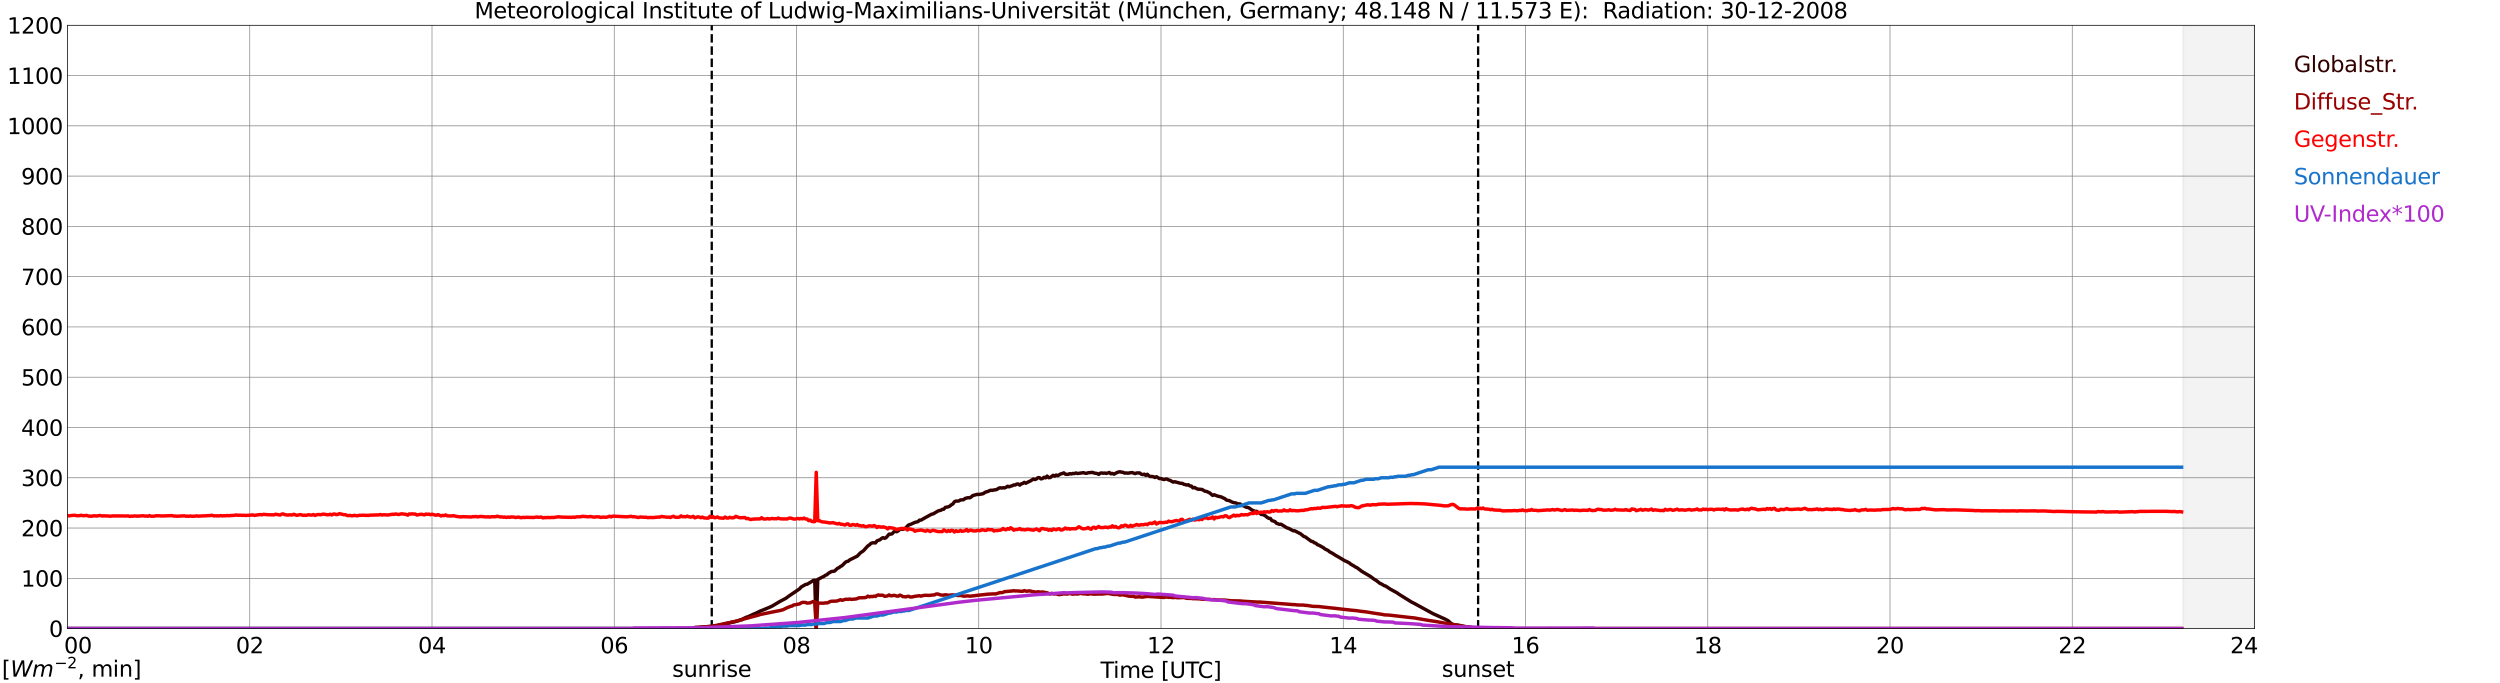 <?xml version="1.0" encoding="utf-8" standalone="no"?>
<!DOCTYPE svg PUBLIC "-//W3C//DTD SVG 1.1//EN"
  "http://www.w3.org/Graphics/SVG/1.1/DTD/svg11.dtd">
<svg xmlns:xlink="http://www.w3.org/1999/xlink" width="1085.4pt" height="296.64pt" viewBox="0 0 1085.4 296.64" xmlns="http://www.w3.org/2000/svg" version="1.1">
 <defs>
  <style type="text/css">*{stroke-linejoin: round; stroke-linecap: butt}</style>
 </defs>
 <g id="figure_1">
  <g id="patch_1">
   <path d="M 0 296.64 
L 1085.4 296.64 
L 1085.4 0 
L 0 0 
z
" style="fill: #ffffff"/>
  </g>
  <g id="axes_1">
   <g id="patch_2">
    <path d="M 29.306 272.909 
L 978.814 272.909 
L 978.814 10.976 
L 29.306 10.976 
z
" style="fill: #ffffff"/>
   </g>
   <g id="patch_3">
    <path d="M 947.823 272.909 
L 978.814 272.909 
L 978.814 10.976 
L 947.823 10.976 
z
" clip-path="url(#p06372cf6e2)" style="fill: #d3d3d3; opacity: 0.25; stroke: #d3d3d3; stroke-linejoin: miter"/>
   </g>
   <g id="matplotlib.axis_1">
    <g id="xtick_1">
     <g id="line2d_1">
      <path d="M 29.306 272.909 
L 29.306 10.976 
" clip-path="url(#p06372cf6e2)" style="fill: none; stroke: #808080; stroke-width: 0.3; stroke-linecap: square"/>
     </g>
     <g id="line2d_2"/>
     <g id="text_1">
      <!--    00 -->
      <g transform="translate(18.733 283.627) scale(0.095 -0.095)">
       <defs>
        <path id="DejaVuSans-20" transform="scale(0.016)"/>
        <path id="DejaVuSans-30" d="M 2034 4250 
Q 1547 4250 1301 3770 
Q 1056 3291 1056 2328 
Q 1056 1369 1301 889 
Q 1547 409 2034 409 
Q 2525 409 2770 889 
Q 3016 1369 3016 2328 
Q 3016 3291 2770 3770 
Q 2525 4250 2034 4250 
z
M 2034 4750 
Q 2819 4750 3233 4129 
Q 3647 3509 3647 2328 
Q 3647 1150 3233 529 
Q 2819 -91 2034 -91 
Q 1250 -91 836 529 
Q 422 1150 422 2328 
Q 422 3509 836 4129 
Q 1250 4750 2034 4750 
z
" transform="scale(0.016)"/>
       </defs>
       <use xlink:href="#DejaVuSans-20"/>
       <use xlink:href="#DejaVuSans-20" transform="translate(31.787 0)"/>
       <use xlink:href="#DejaVuSans-20" transform="translate(63.574 0)"/>
       <use xlink:href="#DejaVuSans-30" transform="translate(95.361 0)"/>
       <use xlink:href="#DejaVuSans-30" transform="translate(158.984 0)"/>
      </g>
     </g>
    </g>
    <g id="xtick_2">
     <g id="line2d_3">
      <path d="M 108.431 272.909 
L 108.431 10.976 
" clip-path="url(#p06372cf6e2)" style="fill: none; stroke: #808080; stroke-width: 0.3; stroke-linecap: square"/>
     </g>
     <g id="line2d_4"/>
     <g id="text_2">
      <!-- 02 -->
      <g transform="translate(102.387 283.627) scale(0.095 -0.095)">
       <defs>
        <path id="DejaVuSans-32" d="M 1228 531 
L 3431 531 
L 3431 0 
L 469 0 
L 469 531 
Q 828 903 1448 1529 
Q 2069 2156 2228 2338 
Q 2531 2678 2651 2914 
Q 2772 3150 2772 3378 
Q 2772 3750 2511 3984 
Q 2250 4219 1831 4219 
Q 1534 4219 1204 4116 
Q 875 4013 500 3803 
L 500 4441 
Q 881 4594 1212 4672 
Q 1544 4750 1819 4750 
Q 2544 4750 2975 4387 
Q 3406 4025 3406 3419 
Q 3406 3131 3298 2873 
Q 3191 2616 2906 2266 
Q 2828 2175 2409 1742 
Q 1991 1309 1228 531 
z
" transform="scale(0.016)"/>
       </defs>
       <use xlink:href="#DejaVuSans-30"/>
       <use xlink:href="#DejaVuSans-32" transform="translate(63.623 0)"/>
      </g>
     </g>
    </g>
    <g id="xtick_3">
     <g id="line2d_5">
      <path d="M 187.557 272.909 
L 187.557 10.976 
" clip-path="url(#p06372cf6e2)" style="fill: none; stroke: #808080; stroke-width: 0.3; stroke-linecap: square"/>
     </g>
     <g id="line2d_6"/>
     <g id="text_3">
      <!-- 04 -->
      <g transform="translate(181.513 283.627) scale(0.095 -0.095)">
       <defs>
        <path id="DejaVuSans-34" d="M 2419 4116 
L 825 1625 
L 2419 1625 
L 2419 4116 
z
M 2253 4666 
L 3047 4666 
L 3047 1625 
L 3713 1625 
L 3713 1100 
L 3047 1100 
L 3047 0 
L 2419 0 
L 2419 1100 
L 313 1100 
L 313 1709 
L 2253 4666 
z
" transform="scale(0.016)"/>
       </defs>
       <use xlink:href="#DejaVuSans-30"/>
       <use xlink:href="#DejaVuSans-34" transform="translate(63.623 0)"/>
      </g>
     </g>
    </g>
    <g id="xtick_4">
     <g id="line2d_7">
      <path d="M 266.683 272.909 
L 266.683 10.976 
" clip-path="url(#p06372cf6e2)" style="fill: none; stroke: #808080; stroke-width: 0.3; stroke-linecap: square"/>
     </g>
     <g id="line2d_8"/>
     <g id="text_4">
      <!-- 06 -->
      <g transform="translate(260.638 283.627) scale(0.095 -0.095)">
       <defs>
        <path id="DejaVuSans-36" d="M 2113 2584 
Q 1688 2584 1439 2293 
Q 1191 2003 1191 1497 
Q 1191 994 1439 701 
Q 1688 409 2113 409 
Q 2538 409 2786 701 
Q 3034 994 3034 1497 
Q 3034 2003 2786 2293 
Q 2538 2584 2113 2584 
z
M 3366 4563 
L 3366 3988 
Q 3128 4100 2886 4159 
Q 2644 4219 2406 4219 
Q 1781 4219 1451 3797 
Q 1122 3375 1075 2522 
Q 1259 2794 1537 2939 
Q 1816 3084 2150 3084 
Q 2853 3084 3261 2657 
Q 3669 2231 3669 1497 
Q 3669 778 3244 343 
Q 2819 -91 2113 -91 
Q 1303 -91 875 529 
Q 447 1150 447 2328 
Q 447 3434 972 4092 
Q 1497 4750 2381 4750 
Q 2619 4750 2861 4703 
Q 3103 4656 3366 4563 
z
" transform="scale(0.016)"/>
       </defs>
       <use xlink:href="#DejaVuSans-30"/>
       <use xlink:href="#DejaVuSans-36" transform="translate(63.623 0)"/>
      </g>
     </g>
    </g>
    <g id="xtick_5">
     <g id="line2d_9">
      <path d="M 345.808 272.909 
L 345.808 10.976 
" clip-path="url(#p06372cf6e2)" style="fill: none; stroke: #808080; stroke-width: 0.3; stroke-linecap: square"/>
     </g>
     <g id="line2d_10"/>
     <g id="text_5">
      <!-- 08 -->
      <g transform="translate(339.764 283.627) scale(0.095 -0.095)">
       <defs>
        <path id="DejaVuSans-38" d="M 2034 2216 
Q 1584 2216 1326 1975 
Q 1069 1734 1069 1313 
Q 1069 891 1326 650 
Q 1584 409 2034 409 
Q 2484 409 2743 651 
Q 3003 894 3003 1313 
Q 3003 1734 2745 1975 
Q 2488 2216 2034 2216 
z
M 1403 2484 
Q 997 2584 770 2862 
Q 544 3141 544 3541 
Q 544 4100 942 4425 
Q 1341 4750 2034 4750 
Q 2731 4750 3128 4425 
Q 3525 4100 3525 3541 
Q 3525 3141 3298 2862 
Q 3072 2584 2669 2484 
Q 3125 2378 3379 2068 
Q 3634 1759 3634 1313 
Q 3634 634 3220 271 
Q 2806 -91 2034 -91 
Q 1263 -91 848 271 
Q 434 634 434 1313 
Q 434 1759 690 2068 
Q 947 2378 1403 2484 
z
M 1172 3481 
Q 1172 3119 1398 2916 
Q 1625 2713 2034 2713 
Q 2441 2713 2670 2916 
Q 2900 3119 2900 3481 
Q 2900 3844 2670 4047 
Q 2441 4250 2034 4250 
Q 1625 4250 1398 4047 
Q 1172 3844 1172 3481 
z
" transform="scale(0.016)"/>
       </defs>
       <use xlink:href="#DejaVuSans-30"/>
       <use xlink:href="#DejaVuSans-38" transform="translate(63.623 0)"/>
      </g>
     </g>
    </g>
    <g id="xtick_6">
     <g id="line2d_11">
      <path d="M 424.934 272.909 
L 424.934 10.976 
" clip-path="url(#p06372cf6e2)" style="fill: none; stroke: #808080; stroke-width: 0.3; stroke-linecap: square"/>
     </g>
     <g id="line2d_12"/>
     <g id="text_6">
      <!-- 10 -->
      <g transform="translate(418.89 283.627) scale(0.095 -0.095)">
       <defs>
        <path id="DejaVuSans-31" d="M 794 531 
L 1825 531 
L 1825 4091 
L 703 3866 
L 703 4441 
L 1819 4666 
L 2450 4666 
L 2450 531 
L 3481 531 
L 3481 0 
L 794 0 
L 794 531 
z
" transform="scale(0.016)"/>
       </defs>
       <use xlink:href="#DejaVuSans-31"/>
       <use xlink:href="#DejaVuSans-30" transform="translate(63.623 0)"/>
      </g>
     </g>
    </g>
    <g id="xtick_7">
     <g id="line2d_13">
      <path d="M 504.06 272.909 
L 504.06 10.976 
" clip-path="url(#p06372cf6e2)" style="fill: none; stroke: #808080; stroke-width: 0.3; stroke-linecap: square"/>
     </g>
     <g id="line2d_14"/>
     <g id="text_7">
      <!-- 12 -->
      <g transform="translate(498.015 283.627) scale(0.095 -0.095)">
       <use xlink:href="#DejaVuSans-31"/>
       <use xlink:href="#DejaVuSans-32" transform="translate(63.623 0)"/>
      </g>
     </g>
    </g>
    <g id="xtick_8">
     <g id="line2d_15">
      <path d="M 583.185 272.909 
L 583.185 10.976 
" clip-path="url(#p06372cf6e2)" style="fill: none; stroke: #808080; stroke-width: 0.3; stroke-linecap: square"/>
     </g>
     <g id="line2d_16"/>
     <g id="text_8">
      <!-- 14 -->
      <g transform="translate(577.141 283.627) scale(0.095 -0.095)">
       <use xlink:href="#DejaVuSans-31"/>
       <use xlink:href="#DejaVuSans-34" transform="translate(63.623 0)"/>
      </g>
     </g>
    </g>
    <g id="xtick_9">
     <g id="line2d_17">
      <path d="M 662.311 272.909 
L 662.311 10.976 
" clip-path="url(#p06372cf6e2)" style="fill: none; stroke: #808080; stroke-width: 0.3; stroke-linecap: square"/>
     </g>
     <g id="line2d_18"/>
     <g id="text_9">
      <!-- 16 -->
      <g transform="translate(656.267 283.627) scale(0.095 -0.095)">
       <use xlink:href="#DejaVuSans-31"/>
       <use xlink:href="#DejaVuSans-36" transform="translate(63.623 0)"/>
      </g>
     </g>
    </g>
    <g id="xtick_10">
     <g id="line2d_19">
      <path d="M 741.437 272.909 
L 741.437 10.976 
" clip-path="url(#p06372cf6e2)" style="fill: none; stroke: #808080; stroke-width: 0.3; stroke-linecap: square"/>
     </g>
     <g id="line2d_20"/>
     <g id="text_10">
      <!-- 18 -->
      <g transform="translate(735.392 283.627) scale(0.095 -0.095)">
       <use xlink:href="#DejaVuSans-31"/>
       <use xlink:href="#DejaVuSans-38" transform="translate(63.623 0)"/>
      </g>
     </g>
    </g>
    <g id="xtick_11">
     <g id="line2d_21">
      <path d="M 820.562 272.909 
L 820.562 10.976 
" clip-path="url(#p06372cf6e2)" style="fill: none; stroke: #808080; stroke-width: 0.3; stroke-linecap: square"/>
     </g>
     <g id="line2d_22"/>
     <g id="text_11">
      <!-- 20 -->
      <g transform="translate(814.518 283.627) scale(0.095 -0.095)">
       <use xlink:href="#DejaVuSans-32"/>
       <use xlink:href="#DejaVuSans-30" transform="translate(63.623 0)"/>
      </g>
     </g>
    </g>
    <g id="xtick_12">
     <g id="line2d_23">
      <path d="M 899.688 272.909 
L 899.688 10.976 
" clip-path="url(#p06372cf6e2)" style="fill: none; stroke: #808080; stroke-width: 0.3; stroke-linecap: square"/>
     </g>
     <g id="line2d_24"/>
     <g id="text_12">
      <!-- 22 -->
      <g transform="translate(893.644 283.627) scale(0.095 -0.095)">
       <use xlink:href="#DejaVuSans-32"/>
       <use xlink:href="#DejaVuSans-32" transform="translate(63.623 0)"/>
      </g>
     </g>
    </g>
    <g id="xtick_13">
     <g id="line2d_25">
      <path d="M 978.814 272.909 
L 978.814 10.976 
" clip-path="url(#p06372cf6e2)" style="fill: none; stroke: #808080; stroke-width: 0.3; stroke-linecap: square"/>
     </g>
     <g id="line2d_26"/>
     <g id="text_13">
      <!-- 24    -->
      <g transform="translate(968.241 283.627) scale(0.095 -0.095)">
       <use xlink:href="#DejaVuSans-32"/>
       <use xlink:href="#DejaVuSans-34" transform="translate(63.623 0)"/>
       <use xlink:href="#DejaVuSans-20" transform="translate(127.246 0)"/>
       <use xlink:href="#DejaVuSans-20" transform="translate(159.033 0)"/>
       <use xlink:href="#DejaVuSans-20" transform="translate(190.82 0)"/>
      </g>
     </g>
    </g>
    <g id="text_14">
     <!-- Time [UTC] -->
     <g transform="translate(477.806 294.322) scale(0.095 -0.095)">
      <defs>
       <path id="DejaVuSans-54" d="M -19 4666 
L 3928 4666 
L 3928 4134 
L 2272 4134 
L 2272 0 
L 1638 0 
L 1638 4134 
L -19 4134 
L -19 4666 
z
" transform="scale(0.016)"/>
       <path id="DejaVuSans-69" d="M 603 3500 
L 1178 3500 
L 1178 0 
L 603 0 
L 603 3500 
z
M 603 4863 
L 1178 4863 
L 1178 4134 
L 603 4134 
L 603 4863 
z
" transform="scale(0.016)"/>
       <path id="DejaVuSans-6d" d="M 3328 2828 
Q 3544 3216 3844 3400 
Q 4144 3584 4550 3584 
Q 5097 3584 5394 3201 
Q 5691 2819 5691 2113 
L 5691 0 
L 5113 0 
L 5113 2094 
Q 5113 2597 4934 2840 
Q 4756 3084 4391 3084 
Q 3944 3084 3684 2787 
Q 3425 2491 3425 1978 
L 3425 0 
L 2847 0 
L 2847 2094 
Q 2847 2600 2669 2842 
Q 2491 3084 2119 3084 
Q 1678 3084 1418 2786 
Q 1159 2488 1159 1978 
L 1159 0 
L 581 0 
L 581 3500 
L 1159 3500 
L 1159 2956 
Q 1356 3278 1631 3431 
Q 1906 3584 2284 3584 
Q 2666 3584 2933 3390 
Q 3200 3197 3328 2828 
z
" transform="scale(0.016)"/>
       <path id="DejaVuSans-65" d="M 3597 1894 
L 3597 1613 
L 953 1613 
Q 991 1019 1311 708 
Q 1631 397 2203 397 
Q 2534 397 2845 478 
Q 3156 559 3463 722 
L 3463 178 
Q 3153 47 2828 -22 
Q 2503 -91 2169 -91 
Q 1331 -91 842 396 
Q 353 884 353 1716 
Q 353 2575 817 3079 
Q 1281 3584 2069 3584 
Q 2775 3584 3186 3129 
Q 3597 2675 3597 1894 
z
M 3022 2063 
Q 3016 2534 2758 2815 
Q 2500 3097 2075 3097 
Q 1594 3097 1305 2825 
Q 1016 2553 972 2059 
L 3022 2063 
z
" transform="scale(0.016)"/>
       <path id="DejaVuSans-5b" d="M 550 4863 
L 1875 4863 
L 1875 4416 
L 1125 4416 
L 1125 -397 
L 1875 -397 
L 1875 -844 
L 550 -844 
L 550 4863 
z
" transform="scale(0.016)"/>
       <path id="DejaVuSans-55" d="M 556 4666 
L 1191 4666 
L 1191 1831 
Q 1191 1081 1462 751 
Q 1734 422 2344 422 
Q 2950 422 3222 751 
Q 3494 1081 3494 1831 
L 3494 4666 
L 4128 4666 
L 4128 1753 
Q 4128 841 3676 375 
Q 3225 -91 2344 -91 
Q 1459 -91 1007 375 
Q 556 841 556 1753 
L 556 4666 
z
" transform="scale(0.016)"/>
       <path id="DejaVuSans-43" d="M 4122 4306 
L 4122 3641 
Q 3803 3938 3442 4084 
Q 3081 4231 2675 4231 
Q 1875 4231 1450 3742 
Q 1025 3253 1025 2328 
Q 1025 1406 1450 917 
Q 1875 428 2675 428 
Q 3081 428 3442 575 
Q 3803 722 4122 1019 
L 4122 359 
Q 3791 134 3420 21 
Q 3050 -91 2638 -91 
Q 1578 -91 968 557 
Q 359 1206 359 2328 
Q 359 3453 968 4101 
Q 1578 4750 2638 4750 
Q 3056 4750 3426 4639 
Q 3797 4528 4122 4306 
z
" transform="scale(0.016)"/>
       <path id="DejaVuSans-5d" d="M 1947 4863 
L 1947 -844 
L 622 -844 
L 622 -397 
L 1369 -397 
L 1369 4416 
L 622 4416 
L 622 4863 
L 1947 4863 
z
" transform="scale(0.016)"/>
      </defs>
      <use xlink:href="#DejaVuSans-54"/>
      <use xlink:href="#DejaVuSans-69" transform="translate(57.959 0)"/>
      <use xlink:href="#DejaVuSans-6d" transform="translate(85.742 0)"/>
      <use xlink:href="#DejaVuSans-65" transform="translate(183.154 0)"/>
      <use xlink:href="#DejaVuSans-20" transform="translate(244.678 0)"/>
      <use xlink:href="#DejaVuSans-5b" transform="translate(276.465 0)"/>
      <use xlink:href="#DejaVuSans-55" transform="translate(315.479 0)"/>
      <use xlink:href="#DejaVuSans-54" transform="translate(388.672 0)"/>
      <use xlink:href="#DejaVuSans-43" transform="translate(443.881 0)"/>
      <use xlink:href="#DejaVuSans-5d" transform="translate(513.705 0)"/>
     </g>
    </g>
   </g>
   <g id="matplotlib.axis_2">
    <g id="ytick_1">
     <g id="line2d_27">
      <path d="M 29.306 272.909 
L 978.814 272.909 
" clip-path="url(#p06372cf6e2)" style="fill: none; stroke: #808080; stroke-width: 0.3; stroke-linecap: square"/>
     </g>
     <g id="line2d_28"/>
     <g id="text_15">
      <!-- 0 -->
      <g transform="translate(21.261 276.518) scale(0.095 -0.095)">
       <use xlink:href="#DejaVuSans-30"/>
      </g>
     </g>
    </g>
    <g id="ytick_2">
     <g id="line2d_29">
      <path d="M 29.306 251.081 
L 978.814 251.081 
" clip-path="url(#p06372cf6e2)" style="fill: none; stroke: #808080; stroke-width: 0.3; stroke-linecap: square"/>
     </g>
     <g id="line2d_30"/>
     <g id="text_16">
      <!-- 100 -->
      <g transform="translate(9.173 254.69) scale(0.095 -0.095)">
       <use xlink:href="#DejaVuSans-31"/>
       <use xlink:href="#DejaVuSans-30" transform="translate(63.623 0)"/>
       <use xlink:href="#DejaVuSans-30" transform="translate(127.246 0)"/>
      </g>
     </g>
    </g>
    <g id="ytick_3">
     <g id="line2d_31">
      <path d="M 29.306 229.253 
L 978.814 229.253 
" clip-path="url(#p06372cf6e2)" style="fill: none; stroke: #808080; stroke-width: 0.3; stroke-linecap: square"/>
     </g>
     <g id="line2d_32"/>
     <g id="text_17">
      <!-- 200 -->
      <g transform="translate(9.173 232.863) scale(0.095 -0.095)">
       <use xlink:href="#DejaVuSans-32"/>
       <use xlink:href="#DejaVuSans-30" transform="translate(63.623 0)"/>
       <use xlink:href="#DejaVuSans-30" transform="translate(127.246 0)"/>
      </g>
     </g>
    </g>
    <g id="ytick_4">
     <g id="line2d_33">
      <path d="M 29.306 207.426 
L 978.814 207.426 
" clip-path="url(#p06372cf6e2)" style="fill: none; stroke: #808080; stroke-width: 0.3; stroke-linecap: square"/>
     </g>
     <g id="line2d_34"/>
     <g id="text_18">
      <!-- 300 -->
      <g transform="translate(9.173 211.035) scale(0.095 -0.095)">
       <defs>
        <path id="DejaVuSans-33" d="M 2597 2516 
Q 3050 2419 3304 2112 
Q 3559 1806 3559 1356 
Q 3559 666 3084 287 
Q 2609 -91 1734 -91 
Q 1441 -91 1130 -33 
Q 819 25 488 141 
L 488 750 
Q 750 597 1062 519 
Q 1375 441 1716 441 
Q 2309 441 2620 675 
Q 2931 909 2931 1356 
Q 2931 1769 2642 2001 
Q 2353 2234 1838 2234 
L 1294 2234 
L 1294 2753 
L 1863 2753 
Q 2328 2753 2575 2939 
Q 2822 3125 2822 3475 
Q 2822 3834 2567 4026 
Q 2313 4219 1838 4219 
Q 1578 4219 1281 4162 
Q 984 4106 628 3988 
L 628 4550 
Q 988 4650 1302 4700 
Q 1616 4750 1894 4750 
Q 2613 4750 3031 4423 
Q 3450 4097 3450 3541 
Q 3450 3153 3228 2886 
Q 3006 2619 2597 2516 
z
" transform="scale(0.016)"/>
       </defs>
       <use xlink:href="#DejaVuSans-33"/>
       <use xlink:href="#DejaVuSans-30" transform="translate(63.623 0)"/>
       <use xlink:href="#DejaVuSans-30" transform="translate(127.246 0)"/>
      </g>
     </g>
    </g>
    <g id="ytick_5">
     <g id="line2d_35">
      <path d="M 29.306 185.598 
L 978.814 185.598 
" clip-path="url(#p06372cf6e2)" style="fill: none; stroke: #808080; stroke-width: 0.3; stroke-linecap: square"/>
     </g>
     <g id="line2d_36"/>
     <g id="text_19">
      <!-- 400 -->
      <g transform="translate(9.173 189.207) scale(0.095 -0.095)">
       <use xlink:href="#DejaVuSans-34"/>
       <use xlink:href="#DejaVuSans-30" transform="translate(63.623 0)"/>
       <use xlink:href="#DejaVuSans-30" transform="translate(127.246 0)"/>
      </g>
     </g>
    </g>
    <g id="ytick_6">
     <g id="line2d_37">
      <path d="M 29.306 163.77 
L 978.814 163.77 
" clip-path="url(#p06372cf6e2)" style="fill: none; stroke: #808080; stroke-width: 0.3; stroke-linecap: square"/>
     </g>
     <g id="line2d_38"/>
     <g id="text_20">
      <!-- 500 -->
      <g transform="translate(9.173 167.379) scale(0.095 -0.095)">
       <defs>
        <path id="DejaVuSans-35" d="M 691 4666 
L 3169 4666 
L 3169 4134 
L 1269 4134 
L 1269 2991 
Q 1406 3038 1543 3061 
Q 1681 3084 1819 3084 
Q 2600 3084 3056 2656 
Q 3513 2228 3513 1497 
Q 3513 744 3044 326 
Q 2575 -91 1722 -91 
Q 1428 -91 1123 -41 
Q 819 9 494 109 
L 494 744 
Q 775 591 1075 516 
Q 1375 441 1709 441 
Q 2250 441 2565 725 
Q 2881 1009 2881 1497 
Q 2881 1984 2565 2268 
Q 2250 2553 1709 2553 
Q 1456 2553 1204 2497 
Q 953 2441 691 2322 
L 691 4666 
z
" transform="scale(0.016)"/>
       </defs>
       <use xlink:href="#DejaVuSans-35"/>
       <use xlink:href="#DejaVuSans-30" transform="translate(63.623 0)"/>
       <use xlink:href="#DejaVuSans-30" transform="translate(127.246 0)"/>
      </g>
     </g>
    </g>
    <g id="ytick_7">
     <g id="line2d_39">
      <path d="M 29.306 141.942 
L 978.814 141.942 
" clip-path="url(#p06372cf6e2)" style="fill: none; stroke: #808080; stroke-width: 0.3; stroke-linecap: square"/>
     </g>
     <g id="line2d_40"/>
     <g id="text_21">
      <!-- 600 -->
      <g transform="translate(9.173 145.551) scale(0.095 -0.095)">
       <use xlink:href="#DejaVuSans-36"/>
       <use xlink:href="#DejaVuSans-30" transform="translate(63.623 0)"/>
       <use xlink:href="#DejaVuSans-30" transform="translate(127.246 0)"/>
      </g>
     </g>
    </g>
    <g id="ytick_8">
     <g id="line2d_41">
      <path d="M 29.306 120.114 
L 978.814 120.114 
" clip-path="url(#p06372cf6e2)" style="fill: none; stroke: #808080; stroke-width: 0.3; stroke-linecap: square"/>
     </g>
     <g id="line2d_42"/>
     <g id="text_22">
      <!-- 700 -->
      <g transform="translate(9.173 123.724) scale(0.095 -0.095)">
       <defs>
        <path id="DejaVuSans-37" d="M 525 4666 
L 3525 4666 
L 3525 4397 
L 1831 0 
L 1172 0 
L 2766 4134 
L 525 4134 
L 525 4666 
z
" transform="scale(0.016)"/>
       </defs>
       <use xlink:href="#DejaVuSans-37"/>
       <use xlink:href="#DejaVuSans-30" transform="translate(63.623 0)"/>
       <use xlink:href="#DejaVuSans-30" transform="translate(127.246 0)"/>
      </g>
     </g>
    </g>
    <g id="ytick_9">
     <g id="line2d_43">
      <path d="M 29.306 98.287 
L 978.814 98.287 
" clip-path="url(#p06372cf6e2)" style="fill: none; stroke: #808080; stroke-width: 0.3; stroke-linecap: square"/>
     </g>
     <g id="line2d_44"/>
     <g id="text_23">
      <!-- 800 -->
      <g transform="translate(9.173 101.896) scale(0.095 -0.095)">
       <use xlink:href="#DejaVuSans-38"/>
       <use xlink:href="#DejaVuSans-30" transform="translate(63.623 0)"/>
       <use xlink:href="#DejaVuSans-30" transform="translate(127.246 0)"/>
      </g>
     </g>
    </g>
    <g id="ytick_10">
     <g id="line2d_45">
      <path d="M 29.306 76.459 
L 978.814 76.459 
" clip-path="url(#p06372cf6e2)" style="fill: none; stroke: #808080; stroke-width: 0.3; stroke-linecap: square"/>
     </g>
     <g id="line2d_46"/>
     <g id="text_24">
      <!-- 900 -->
      <g transform="translate(9.173 80.068) scale(0.095 -0.095)">
       <defs>
        <path id="DejaVuSans-39" d="M 703 97 
L 703 672 
Q 941 559 1184 500 
Q 1428 441 1663 441 
Q 2288 441 2617 861 
Q 2947 1281 2994 2138 
Q 2813 1869 2534 1725 
Q 2256 1581 1919 1581 
Q 1219 1581 811 2004 
Q 403 2428 403 3163 
Q 403 3881 828 4315 
Q 1253 4750 1959 4750 
Q 2769 4750 3195 4129 
Q 3622 3509 3622 2328 
Q 3622 1225 3098 567 
Q 2575 -91 1691 -91 
Q 1453 -91 1209 -44 
Q 966 3 703 97 
z
M 1959 2075 
Q 2384 2075 2632 2365 
Q 2881 2656 2881 3163 
Q 2881 3666 2632 3958 
Q 2384 4250 1959 4250 
Q 1534 4250 1286 3958 
Q 1038 3666 1038 3163 
Q 1038 2656 1286 2365 
Q 1534 2075 1959 2075 
z
" transform="scale(0.016)"/>
       </defs>
       <use xlink:href="#DejaVuSans-39"/>
       <use xlink:href="#DejaVuSans-30" transform="translate(63.623 0)"/>
       <use xlink:href="#DejaVuSans-30" transform="translate(127.246 0)"/>
      </g>
     </g>
    </g>
    <g id="ytick_11">
     <g id="line2d_47">
      <path d="M 29.306 54.631 
L 978.814 54.631 
" clip-path="url(#p06372cf6e2)" style="fill: none; stroke: #808080; stroke-width: 0.3; stroke-linecap: square"/>
     </g>
     <g id="line2d_48"/>
     <g id="text_25">
      <!-- 1000 -->
      <g transform="translate(3.128 58.24) scale(0.095 -0.095)">
       <use xlink:href="#DejaVuSans-31"/>
       <use xlink:href="#DejaVuSans-30" transform="translate(63.623 0)"/>
       <use xlink:href="#DejaVuSans-30" transform="translate(127.246 0)"/>
       <use xlink:href="#DejaVuSans-30" transform="translate(190.869 0)"/>
      </g>
     </g>
    </g>
    <g id="ytick_12">
     <g id="line2d_49">
      <path d="M 29.306 32.803 
L 978.814 32.803 
" clip-path="url(#p06372cf6e2)" style="fill: none; stroke: #808080; stroke-width: 0.3; stroke-linecap: square"/>
     </g>
     <g id="line2d_50"/>
     <g id="text_26">
      <!-- 1100 -->
      <g transform="translate(3.128 36.413) scale(0.095 -0.095)">
       <use xlink:href="#DejaVuSans-31"/>
       <use xlink:href="#DejaVuSans-31" transform="translate(63.623 0)"/>
       <use xlink:href="#DejaVuSans-30" transform="translate(127.246 0)"/>
       <use xlink:href="#DejaVuSans-30" transform="translate(190.869 0)"/>
      </g>
     </g>
    </g>
    <g id="ytick_13">
     <g id="line2d_51">
      <path d="M 29.306 10.976 
L 978.814 10.976 
" clip-path="url(#p06372cf6e2)" style="fill: none; stroke: #808080; stroke-width: 0.3; stroke-linecap: square"/>
     </g>
     <g id="line2d_52"/>
     <g id="text_27">
      <!-- 1200 -->
      <g transform="translate(3.128 14.585) scale(0.095 -0.095)">
       <use xlink:href="#DejaVuSans-31"/>
       <use xlink:href="#DejaVuSans-32" transform="translate(63.623 0)"/>
       <use xlink:href="#DejaVuSans-30" transform="translate(127.246 0)"/>
       <use xlink:href="#DejaVuSans-30" transform="translate(190.869 0)"/>
      </g>
     </g>
    </g>
   </g>
   <g id="line2d_53">
    <path d="M 309.015 272.909 
L 309.015 10.976 
" clip-path="url(#p06372cf6e2)" style="fill: none; stroke-dasharray: 3.7,1.6; stroke-dashoffset: 0; stroke: #000000"/>
   </g>
   <g id="line2d_54">
    <path d="M 641.738 272.909 
L 641.738 10.976 
" clip-path="url(#p06372cf6e2)" style="fill: none; stroke-dasharray: 3.7,1.6; stroke-dashoffset: 0; stroke: #000000"/>
   </g>
   <g id="line2d_55">
    <path d="M 29.306 272.909 
L 300.971 272.909 
L 301.63 272.418 
L 302.949 272.418 
L 306.905 272.088 
L 308.224 272.007 
L 309.543 271.844 
L 312.18 271.475 
L 315.477 270.698 
L 316.796 270.451 
L 317.455 270.246 
L 318.774 270.001 
L 320.752 269.469 
L 321.411 269.1 
L 322.071 268.936 
L 324.049 267.954 
L 324.708 267.788 
L 327.346 266.561 
L 328.005 266.315 
L 329.983 265.332 
L 333.94 263.735 
L 335.258 263.121 
L 338.555 261.155 
L 341.193 259.762 
L 342.512 258.78 
L 347.127 255.667 
L 347.787 254.89 
L 349.765 253.742 
L 350.424 253.661 
L 352.402 252.474 
L 353.062 252.022 
L 353.721 251.858 
L 354.38 272.909 
L 355.04 251.531 
L 355.699 251.245 
L 357.018 250.548 
L 357.677 250.262 
L 358.337 249.771 
L 358.996 249.525 
L 359.655 248.911 
L 360.974 248.132 
L 362.293 247.968 
L 363.612 246.739 
L 364.271 246.454 
L 364.93 245.921 
L 365.59 245.594 
L 366.909 244.242 
L 367.568 243.791 
L 368.227 243.668 
L 368.887 243.094 
L 372.184 241.457 
L 373.502 240.065 
L 374.821 239.163 
L 376.799 236.993 
L 377.459 236.583 
L 378.118 235.928 
L 378.777 235.684 
L 379.437 235.642 
L 380.096 235.723 
L 380.756 234.824 
L 382.074 234.33 
L 382.734 233.759 
L 383.393 233.431 
L 384.053 233.717 
L 384.712 233.431 
L 386.031 231.875 
L 386.69 231.916 
L 387.349 231.75 
L 388.009 230.932 
L 388.668 230.687 
L 389.328 230.851 
L 389.987 230.482 
L 390.646 229.867 
L 391.306 229.744 
L 391.965 229.827 
L 392.624 229.581 
L 393.284 229.212 
L 393.943 228.393 
L 394.603 227.861 
L 395.262 227.697 
L 396.581 227.084 
L 397.24 226.795 
L 398.559 226.468 
L 399.218 225.813 
L 399.878 225.813 
L 401.196 225.036 
L 404.493 223.233 
L 405.153 223.111 
L 407.131 221.924 
L 407.79 221.677 
L 408.45 221.555 
L 409.109 221.144 
L 409.768 221.064 
L 410.428 220.284 
L 411.746 220.04 
L 412.406 219.712 
L 413.065 219.138 
L 413.725 218.769 
L 414.384 217.826 
L 415.043 217.541 
L 415.703 217.582 
L 416.362 217.46 
L 417.022 217.049 
L 418.34 216.966 
L 419 216.395 
L 420.318 216.067 
L 420.978 216.148 
L 421.637 215.779 
L 422.297 215.166 
L 424.275 214.633 
L 424.934 214.675 
L 426.253 214.469 
L 426.912 214.306 
L 427.572 213.815 
L 428.231 213.526 
L 428.89 213.404 
L 429.55 213.035 
L 430.209 212.832 
L 430.869 212.913 
L 431.528 212.708 
L 432.187 212.669 
L 432.847 212.463 
L 433.506 212.012 
L 434.165 211.767 
L 434.825 211.889 
L 435.484 211.767 
L 436.144 211.848 
L 436.803 211.562 
L 437.462 211.112 
L 438.122 211.357 
L 438.781 211.071 
L 439.44 210.907 
L 440.1 210.538 
L 440.759 210.58 
L 441.419 210.169 
L 442.078 210.128 
L 442.737 210.619 
L 443.397 210.089 
L 444.056 209.883 
L 444.716 209.431 
L 445.375 209.8 
L 446.694 209.104 
L 447.353 208.818 
L 448.672 207.958 
L 449.331 208.203 
L 449.991 207.917 
L 450.65 207.384 
L 451.309 207.384 
L 451.969 207.917 
L 452.628 207.753 
L 453.287 207.22 
L 453.947 207.467 
L 454.606 206.688 
L 455.266 207.384 
L 455.925 207.343 
L 457.244 206.36 
L 457.903 206.729 
L 458.563 206.238 
L 459.222 206.524 
L 460.541 205.747 
L 461.2 205.583 
L 461.859 205.295 
L 462.519 205.869 
L 463.178 205.952 
L 463.838 205.911 
L 464.497 205.623 
L 465.156 205.788 
L 465.816 205.542 
L 466.475 205.623 
L 467.134 205.337 
L 467.794 205.583 
L 470.431 205.214 
L 471.091 205.459 
L 471.75 205.5 
L 472.409 205.256 
L 474.388 205.092 
L 475.047 205.378 
L 476.366 205.583 
L 477.025 205.952 
L 477.685 205.42 
L 478.344 205.337 
L 479.003 205.459 
L 479.663 205.378 
L 480.322 205.542 
L 481.641 205.131 
L 482.3 205.705 
L 482.96 205.542 
L 483.619 205.869 
L 484.938 205.173 
L 485.597 204.928 
L 486.256 204.804 
L 486.916 205.009 
L 487.575 205.051 
L 488.235 205.42 
L 488.894 205.337 
L 489.553 205.42 
L 490.213 205.378 
L 490.872 205.214 
L 491.532 205.173 
L 492.85 205.623 
L 493.51 205.337 
L 494.828 205.337 
L 495.488 205.869 
L 496.147 206.074 
L 496.807 205.869 
L 497.466 206.402 
L 498.125 205.911 
L 498.785 206.566 
L 499.444 206.893 
L 500.103 206.851 
L 500.763 206.976 
L 501.422 207.303 
L 502.082 206.976 
L 503.4 207.794 
L 504.06 207.753 
L 504.719 208.039 
L 505.379 208.203 
L 506.038 208 
L 506.697 208 
L 507.357 208.368 
L 508.016 208.571 
L 509.335 209.309 
L 509.994 209.146 
L 512.632 209.842 
L 513.291 209.842 
L 513.95 210.252 
L 514.61 210.374 
L 515.269 210.619 
L 515.929 210.455 
L 516.588 210.988 
L 517.247 211.029 
L 517.907 211.809 
L 518.566 211.643 
L 519.885 212.339 
L 521.863 212.503 
L 523.182 213.282 
L 523.841 213.363 
L 525.16 213.978 
L 526.479 215.083 
L 527.138 214.797 
L 528.457 215.329 
L 529.776 215.657 
L 530.435 215.82 
L 531.094 216.231 
L 531.754 216.436 
L 532.413 217.091 
L 533.732 217.377 
L 535.051 218.032 
L 535.71 218.237 
L 536.369 218.32 
L 537.688 218.811 
L 538.348 218.769 
L 539.007 219.343 
L 540.326 219.793 
L 540.985 220.203 
L 541.644 220.284 
L 542.304 220.531 
L 543.623 221.472 
L 544.941 222.004 
L 545.601 222.004 
L 546.26 222.578 
L 546.919 222.701 
L 547.579 223.355 
L 548.238 223.397 
L 548.898 223.683 
L 549.557 224.093 
L 550.216 224.667 
L 550.876 225.036 
L 551.535 225.075 
L 552.195 226.018 
L 553.513 226.427 
L 554.173 227.164 
L 555.491 227.655 
L 556.151 227.575 
L 558.788 229.212 
L 559.448 229.376 
L 561.426 230.441 
L 562.085 230.441 
L 564.723 231.792 
L 566.042 232.899 
L 566.701 233.104 
L 569.338 235.027 
L 569.998 235.151 
L 570.657 235.684 
L 571.317 235.847 
L 571.976 236.502 
L 572.635 236.707 
L 574.613 237.812 
L 575.273 238.345 
L 576.592 238.999 
L 577.251 239.573 
L 578.57 240.27 
L 579.889 241.13 
L 581.207 241.868 
L 583.845 243.463 
L 584.504 243.71 
L 585.823 244.406 
L 586.482 244.98 
L 587.801 245.716 
L 588.46 246.168 
L 589.12 246.454 
L 590.439 247.436 
L 591.098 247.968 
L 595.054 250.304 
L 596.373 251.328 
L 597.692 252.146 
L 599.011 253.211 
L 599.67 253.497 
L 600.989 254.274 
L 601.648 254.48 
L 603.626 255.791 
L 606.264 257.223 
L 607.582 258.125 
L 612.858 261.401 
L 614.176 262.056 
L 622.089 266.398 
L 627.364 268.772 
L 628.683 269.469 
L 630.001 270.656 
L 630.661 271.067 
L 631.98 271.311 
L 633.958 271.599 
L 635.936 272.09 
L 637.914 272.295 
L 639.892 272.581 
L 643.189 272.909 
L 947.163 272.909 
L 947.163 272.909 
" clip-path="url(#p06372cf6e2)" style="fill: none; stroke: #330000; stroke-width: 1.5; stroke-linecap: square"/>
   </g>
   <g id="line2d_56">
    <path d="M 29.306 272.909 
L 300.971 272.909 
L 301.63 272.474 
L 302.949 272.389 
L 308.224 271.97 
L 310.861 271.551 
L 311.521 271.466 
L 312.18 271.256 
L 313.499 271.005 
L 315.477 270.543 
L 316.796 270.375 
L 317.455 270.08 
L 318.774 269.87 
L 320.093 269.493 
L 322.071 269.115 
L 322.73 268.823 
L 329.324 267.059 
L 329.983 266.806 
L 337.236 265.337 
L 338.555 265.086 
L 339.874 264.75 
L 341.193 264.121 
L 341.852 263.785 
L 342.512 263.575 
L 343.171 263.239 
L 343.83 263.154 
L 344.49 262.693 
L 345.808 262.44 
L 347.127 262.189 
L 347.787 261.77 
L 348.446 261.517 
L 349.765 261.561 
L 350.424 261.853 
L 351.743 261.729 
L 353.062 261.139 
L 353.721 261.183 
L 354.38 272.909 
L 355.04 261.617 
L 355.699 261.868 
L 357.677 261.868 
L 358.337 261.744 
L 358.996 261.785 
L 359.655 261.576 
L 360.315 261.198 
L 360.974 261.03 
L 362.952 260.986 
L 363.612 260.862 
L 364.93 260.358 
L 365.59 260.653 
L 366.909 260.231 
L 367.568 260.148 
L 368.227 260.231 
L 368.887 260.063 
L 369.546 260.231 
L 371.524 260.063 
L 372.184 259.895 
L 372.843 259.561 
L 375.481 259.476 
L 376.14 259.308 
L 376.799 258.804 
L 377.459 259.14 
L 378.118 258.93 
L 378.777 259.057 
L 379.437 258.804 
L 380.096 258.972 
L 380.756 258.47 
L 381.415 258.302 
L 382.074 258.47 
L 382.734 258.385 
L 383.393 258.47 
L 384.053 258.889 
L 384.712 258.847 
L 385.371 258.679 
L 386.031 258.302 
L 386.69 258.679 
L 387.349 258.638 
L 388.009 258.47 
L 388.668 258.553 
L 389.328 258.804 
L 389.987 258.847 
L 390.646 258.385 
L 391.306 258.594 
L 391.965 259.015 
L 393.284 259.14 
L 393.943 258.93 
L 394.603 258.889 
L 395.262 259.225 
L 395.921 259.184 
L 397.24 258.889 
L 399.218 258.638 
L 399.878 258.847 
L 400.537 258.594 
L 401.856 258.426 
L 403.175 258.511 
L 405.812 258.258 
L 406.471 257.88 
L 407.131 257.88 
L 408.45 258.343 
L 409.768 258.385 
L 410.428 258.217 
L 411.746 258.426 
L 413.725 258.258 
L 414.384 258.385 
L 415.043 258.385 
L 415.703 258.553 
L 417.022 258.511 
L 418.34 258.804 
L 419 258.847 
L 419.659 258.721 
L 420.318 258.721 
L 420.978 258.847 
L 422.956 258.638 
L 424.275 258.47 
L 428.89 257.966 
L 431.528 257.839 
L 432.187 257.88 
L 433.506 257.503 
L 434.165 257.252 
L 434.825 257.335 
L 435.484 257.167 
L 436.144 256.874 
L 439.44 256.579 
L 440.1 256.455 
L 440.759 256.579 
L 441.419 256.538 
L 443.397 256.706 
L 444.056 256.706 
L 444.716 256.411 
L 445.375 256.665 
L 446.034 256.665 
L 446.694 256.538 
L 447.353 256.579 
L 448.012 256.833 
L 448.672 256.874 
L 449.331 257.042 
L 449.991 257.042 
L 450.65 256.916 
L 451.969 257.084 
L 452.628 257.001 
L 454.606 257.378 
L 455.925 257.88 
L 456.584 257.588 
L 457.244 257.797 
L 457.903 257.88 
L 458.563 257.797 
L 459.222 258.048 
L 459.881 258.175 
L 461.859 257.839 
L 463.178 257.924 
L 463.838 257.839 
L 464.497 257.588 
L 465.156 257.88 
L 465.816 257.966 
L 467.134 257.839 
L 467.794 257.924 
L 469.113 257.629 
L 470.431 257.839 
L 471.091 257.839 
L 472.409 258.007 
L 473.069 257.797 
L 475.047 257.966 
L 477.685 257.88 
L 478.344 257.924 
L 480.981 257.629 
L 483.619 258.092 
L 484.938 258.048 
L 486.256 258.385 
L 486.916 258.258 
L 487.575 258.258 
L 490.213 258.847 
L 492.191 258.889 
L 492.85 259.225 
L 494.169 259.14 
L 494.828 259.098 
L 495.488 259.225 
L 496.147 259.225 
L 498.125 258.93 
L 505.379 259.393 
L 506.038 259.225 
L 506.697 259.225 
L 507.357 259.349 
L 508.016 259.308 
L 509.335 259.476 
L 509.994 259.349 
L 511.313 259.517 
L 513.95 259.435 
L 515.269 259.771 
L 517.247 259.812 
L 517.907 259.939 
L 518.566 259.895 
L 519.885 259.98 
L 520.544 259.98 
L 521.863 260.148 
L 523.841 260.231 
L 525.16 260.231 
L 525.819 260.358 
L 527.138 260.316 
L 528.457 260.484 
L 530.435 260.526 
L 531.754 260.526 
L 534.391 260.821 
L 538.348 260.904 
L 540.326 261.072 
L 546.26 261.408 
L 546.919 261.366 
L 548.898 261.532 
L 559.448 262.331 
L 561.426 262.499 
L 562.085 262.499 
L 563.404 262.667 
L 566.042 262.709 
L 566.701 262.835 
L 567.36 262.835 
L 569.998 263.254 
L 572.635 263.337 
L 573.954 263.505 
L 575.932 263.715 
L 579.889 264.136 
L 581.207 264.304 
L 586.482 264.891 
L 589.12 265.142 
L 591.098 265.437 
L 593.076 265.647 
L 596.373 266.192 
L 600.329 266.78 
L 600.989 266.948 
L 602.967 267.033 
L 612.858 268.166 
L 614.176 268.292 
L 615.495 268.543 
L 620.111 269.34 
L 623.408 269.844 
L 629.342 270.894 
L 632.639 271.398 
L 637.914 272.322 
L 641.87 272.741 
L 645.827 272.909 
L 947.163 272.909 
L 947.163 272.909 
" clip-path="url(#p06372cf6e2)" style="fill: none; stroke: #990000; stroke-width: 1.5; stroke-linecap: square"/>
   </g>
   <g id="line2d_57">
    <path d="M 29.306 223.825 
L 29.965 223.971 
L 31.284 223.761 
L 32.603 223.718 
L 33.262 223.901 
L 34.581 223.884 
L 35.24 223.683 
L 35.9 223.899 
L 37.878 223.794 
L 38.537 224.119 
L 39.197 224.058 
L 39.856 224.137 
L 40.515 223.958 
L 41.175 223.932 
L 41.834 224.056 
L 43.153 223.823 
L 43.812 223.86 
L 44.472 224.067 
L 45.131 223.908 
L 45.79 224.026 
L 46.45 223.973 
L 47.768 224.126 
L 49.087 223.984 
L 55.022 224.019 
L 55.681 223.978 
L 56.34 224.211 
L 57 224.087 
L 57.659 224.115 
L 58.319 223.982 
L 59.637 224.102 
L 62.275 223.923 
L 62.934 224.074 
L 63.594 224.026 
L 64.253 224.137 
L 64.912 223.851 
L 65.572 224.126 
L 66.89 224.124 
L 67.55 223.938 
L 68.869 223.923 
L 70.187 224.012 
L 71.506 223.975 
L 74.803 223.862 
L 75.462 224.078 
L 76.122 224.028 
L 76.781 224.126 
L 80.078 223.949 
L 80.737 224.137 
L 81.397 224.082 
L 82.056 224.152 
L 82.716 224.012 
L 83.375 224.154 
L 84.694 224.089 
L 85.353 223.956 
L 86.013 224.095 
L 91.288 223.827 
L 91.947 223.687 
L 92.606 223.94 
L 95.244 223.978 
L 95.903 223.836 
L 96.563 223.995 
L 97.222 223.89 
L 97.881 223.962 
L 98.541 223.809 
L 99.2 223.905 
L 101.838 223.724 
L 102.497 223.572 
L 103.156 223.702 
L 104.475 223.665 
L 105.135 223.753 
L 105.794 223.687 
L 106.453 223.785 
L 107.772 223.731 
L 109.75 223.558 
L 110.41 223.751 
L 113.047 223.397 
L 113.707 223.53 
L 114.366 223.307 
L 116.344 223.491 
L 117.663 223.495 
L 118.982 223.532 
L 119.641 223.259 
L 121.619 223.628 
L 122.278 223.211 
L 122.938 223.102 
L 123.597 223.43 
L 124.916 223.646 
L 125.575 223.523 
L 126.894 223.572 
L 127.553 223.281 
L 128.872 223.761 
L 130.191 223.441 
L 130.85 223.499 
L 131.51 223.759 
L 132.169 223.646 
L 132.829 223.775 
L 133.488 223.574 
L 134.147 223.497 
L 134.807 223.622 
L 135.466 223.606 
L 136.125 223.41 
L 136.785 223.799 
L 137.444 223.504 
L 138.104 223.388 
L 139.422 223.475 
L 140.082 223.224 
L 140.741 223.253 
L 142.06 223.499 
L 142.719 223.451 
L 143.379 223.272 
L 144.038 223.58 
L 144.697 223.174 
L 145.357 223.19 
L 146.016 223.419 
L 146.676 223.362 
L 147.335 222.993 
L 149.313 223.473 
L 149.972 223.447 
L 150.632 223.792 
L 151.291 223.875 
L 151.951 223.751 
L 152.61 223.953 
L 153.269 223.899 
L 153.929 223.707 
L 154.588 223.927 
L 155.247 223.927 
L 155.907 223.729 
L 157.226 223.722 
L 157.885 223.639 
L 158.544 223.781 
L 159.204 223.707 
L 159.863 223.809 
L 160.523 223.659 
L 164.479 223.55 
L 165.138 223.382 
L 165.798 223.615 
L 166.457 223.48 
L 167.776 223.556 
L 168.435 223.596 
L 170.413 223.251 
L 171.073 223.329 
L 171.732 223.131 
L 173.051 223.395 
L 174.37 223.069 
L 176.348 223.331 
L 177.007 223.668 
L 177.666 223.126 
L 178.326 223.187 
L 178.985 223.072 
L 179.645 223.2 
L 180.304 223.161 
L 180.963 223.596 
L 182.941 223.248 
L 184.26 223.548 
L 184.92 223.172 
L 185.579 223.334 
L 186.238 223.203 
L 186.898 223.475 
L 187.557 223.248 
L 188.876 223.611 
L 189.535 223.713 
L 190.195 223.399 
L 191.513 224.015 
L 192.173 223.746 
L 192.832 223.886 
L 193.492 223.558 
L 194.151 223.953 
L 196.129 224.017 
L 196.788 223.871 
L 198.107 224.178 
L 200.085 224.456 
L 200.745 224.322 
L 204.701 224.453 
L 205.36 224.29 
L 206.02 224.335 
L 206.679 224.25 
L 207.339 224.418 
L 208.657 224.218 
L 211.295 224.456 
L 211.954 224.333 
L 212.614 224.528 
L 213.273 224.34 
L 215.251 224.344 
L 215.91 224.111 
L 217.229 224.46 
L 217.889 224.39 
L 218.548 224.556 
L 219.207 224.484 
L 219.867 224.654 
L 220.526 224.473 
L 221.186 224.606 
L 221.845 224.449 
L 223.164 224.495 
L 223.823 224.691 
L 225.142 224.475 
L 225.801 224.702 
L 226.461 224.774 
L 227.12 224.584 
L 227.779 224.7 
L 228.439 224.593 
L 231.736 224.678 
L 233.054 224.46 
L 233.714 224.593 
L 235.033 224.488 
L 235.692 224.851 
L 236.351 224.72 
L 237.011 224.75 
L 237.67 224.65 
L 238.989 224.722 
L 239.648 224.621 
L 240.308 224.698 
L 242.286 224.381 
L 244.264 224.519 
L 248.22 224.606 
L 248.88 224.495 
L 249.539 224.628 
L 250.198 224.401 
L 252.176 224.375 
L 252.836 224.148 
L 255.473 224.394 
L 256.133 224.259 
L 256.792 224.294 
L 257.451 224.477 
L 258.111 224.517 
L 258.77 224.386 
L 260.089 224.394 
L 260.748 224.665 
L 261.408 224.504 
L 263.386 224.558 
L 264.705 224.124 
L 265.364 224.436 
L 266.023 224.082 
L 271.958 224.386 
L 273.277 224.277 
L 273.936 224.143 
L 274.595 224.388 
L 275.255 224.32 
L 277.233 224.678 
L 277.892 224.453 
L 279.87 224.587 
L 280.53 224.554 
L 281.189 224.737 
L 282.508 224.65 
L 283.167 224.726 
L 285.805 224.495 
L 286.464 224.525 
L 287.124 224.242 
L 289.761 224.569 
L 290.42 224.504 
L 291.08 224.676 
L 291.739 224.333 
L 292.399 224.15 
L 293.058 224.53 
L 293.717 224.619 
L 295.036 224.521 
L 295.696 223.982 
L 296.355 224.375 
L 297.014 224.29 
L 297.674 224.394 
L 298.333 224.058 
L 298.992 224.353 
L 299.652 224.475 
L 300.311 224.46 
L 300.971 224.176 
L 301.63 224.824 
L 302.949 224.386 
L 303.608 224.475 
L 304.267 224.772 
L 304.927 224.499 
L 305.586 224.851 
L 306.905 224.96 
L 307.564 224.94 
L 308.224 224.141 
L 308.883 224.635 
L 309.543 224.279 
L 310.202 224.785 
L 310.861 224.689 
L 311.521 224.453 
L 312.18 224.842 
L 313.499 224.958 
L 314.158 224.982 
L 314.818 224.471 
L 315.477 224.894 
L 316.136 224.936 
L 316.796 224.597 
L 317.455 224.785 
L 318.114 224.833 
L 318.774 224.709 
L 319.433 224.178 
L 320.752 224.676 
L 321.411 224.79 
L 323.39 224.693 
L 324.049 225.18 
L 324.708 225.067 
L 325.368 225.381 
L 326.027 225.56 
L 326.686 225.394 
L 328.005 225.326 
L 329.324 225.302 
L 329.983 225.3 
L 330.643 224.772 
L 331.302 225.244 
L 331.961 225.366 
L 332.621 225.3 
L 333.28 225.113 
L 333.94 225.337 
L 335.258 225.095 
L 335.918 225.22 
L 337.236 225.224 
L 337.896 224.903 
L 338.555 225.211 
L 339.874 225.307 
L 341.193 225.296 
L 341.852 225.289 
L 342.512 224.979 
L 343.171 224.899 
L 344.49 225.318 
L 345.149 225.368 
L 346.468 225.091 
L 347.127 225.309 
L 347.787 225.099 
L 348.446 225.261 
L 349.105 224.925 
L 349.765 225.344 
L 350.424 225.344 
L 351.083 226.047 
L 351.743 225.802 
L 352.402 226.355 
L 353.062 226.492 
L 353.721 226.446 
L 354.38 205.062 
L 355.04 226.084 
L 355.699 226.027 
L 356.359 226.381 
L 357.018 226.579 
L 358.337 226.697 
L 360.315 227.053 
L 361.634 226.909 
L 363.612 227.49 
L 364.271 227.234 
L 364.93 227.577 
L 365.59 227.621 
L 366.909 227.944 
L 367.568 227.496 
L 368.227 227.444 
L 368.887 228.051 
L 369.546 228.075 
L 370.206 227.723 
L 370.865 227.843 
L 371.524 228.077 
L 372.184 227.728 
L 372.843 228.195 
L 373.502 228.199 
L 374.162 228.441 
L 374.821 228.23 
L 375.481 228.603 
L 376.14 228.668 
L 377.459 228.273 
L 378.777 228.489 
L 379.437 228.155 
L 380.096 228.439 
L 380.756 229.024 
L 381.415 228.585 
L 382.734 228.893 
L 383.393 228.719 
L 384.712 229.098 
L 385.371 229.622 
L 386.031 229.031 
L 388.009 229.341 
L 389.328 229.926 
L 389.987 229.701 
L 390.646 229.64 
L 391.306 229.378 
L 391.965 229.522 
L 392.624 229.376 
L 393.284 229.537 
L 393.943 230.109 
L 394.603 229.585 
L 395.921 229.867 
L 396.581 230.067 
L 397.24 230.648 
L 397.899 230.393 
L 399.218 230.212 
L 399.878 230.089 
L 401.856 230.644 
L 402.515 230.214 
L 403.175 230.423 
L 403.834 230.759 
L 404.493 230.415 
L 405.153 230.225 
L 407.131 230.762 
L 409.109 230.803 
L 409.768 230.057 
L 411.087 230.794 
L 411.746 230.351 
L 412.406 230.694 
L 413.065 230.244 
L 413.725 230.351 
L 414.384 230.967 
L 415.043 230.404 
L 415.703 230.731 
L 416.362 230.652 
L 417.022 230.288 
L 417.681 230.681 
L 419 230.415 
L 419.659 229.882 
L 420.318 230.62 
L 420.978 230.273 
L 421.637 230.142 
L 422.297 230.471 
L 423.615 230.513 
L 424.275 230.294 
L 425.593 230.399 
L 426.253 229.993 
L 426.912 230.059 
L 427.572 230.31 
L 428.231 230.257 
L 428.89 229.823 
L 429.55 230 
L 430.869 230 
L 431.528 230.559 
L 432.187 230.334 
L 432.847 230.386 
L 433.506 230.22 
L 434.165 230.222 
L 434.825 229.971 
L 435.484 229.448 
L 436.144 229.893 
L 436.803 229.993 
L 437.462 229.504 
L 438.122 229.764 
L 438.781 229.118 
L 439.44 229.522 
L 440.1 230.183 
L 440.759 229.945 
L 442.078 229.836 
L 442.737 229.482 
L 443.397 229.958 
L 444.056 229.895 
L 444.716 230.017 
L 445.375 230.019 
L 446.034 229.758 
L 448.672 230.185 
L 449.991 229.661 
L 451.309 230.43 
L 451.969 229.589 
L 452.628 229.434 
L 453.947 229.821 
L 454.606 229.751 
L 455.266 230.225 
L 455.925 229.91 
L 456.584 230.288 
L 457.244 229.672 
L 458.563 230.015 
L 459.222 229.679 
L 459.881 229.576 
L 460.541 230.111 
L 461.2 230.065 
L 461.859 229.733 
L 462.519 229.216 
L 463.178 229.664 
L 463.838 229.439 
L 464.497 229.751 
L 465.156 229.548 
L 467.134 229.579 
L 468.453 228.694 
L 469.772 229.478 
L 470.431 229.624 
L 471.75 229.41 
L 472.409 229.035 
L 473.069 229.53 
L 473.728 229.79 
L 474.388 229.046 
L 475.047 228.908 
L 475.706 229.41 
L 477.025 228.566 
L 477.685 229.042 
L 479.003 229.055 
L 479.663 228.891 
L 480.322 228.882 
L 480.981 229.116 
L 481.641 228.801 
L 482.3 228.871 
L 482.96 228.28 
L 483.619 228.86 
L 484.278 228.568 
L 484.938 228.991 
L 485.597 229.168 
L 486.256 228.972 
L 486.916 228.251 
L 487.575 228.55 
L 488.235 228.018 
L 488.894 228.059 
L 489.553 228.542 
L 490.213 228.646 
L 490.872 228.053 
L 491.532 228.55 
L 492.191 228.173 
L 492.85 228.035 
L 493.51 227.717 
L 494.169 227.981 
L 494.828 228.022 
L 495.488 227.732 
L 496.147 227.872 
L 497.466 227.566 
L 498.125 227.791 
L 498.785 227.289 
L 499.444 227.123 
L 500.103 227.352 
L 501.422 226.64 
L 502.082 227.501 
L 503.4 226.811 
L 504.719 226.909 
L 505.379 226.887 
L 506.038 226.715 
L 506.697 226.776 
L 507.357 226.25 
L 508.016 226.455 
L 508.675 226.52 
L 510.654 225.962 
L 511.972 226.302 
L 512.632 225.562 
L 513.291 225.46 
L 513.95 226.289 
L 514.61 226.219 
L 515.929 225.713 
L 516.588 225.444 
L 517.247 225.844 
L 517.907 225.405 
L 518.566 225.767 
L 519.226 225.711 
L 519.885 225.39 
L 520.544 225.678 
L 521.204 225.25 
L 521.863 225.571 
L 522.522 224.707 
L 523.182 224.912 
L 523.841 224.741 
L 524.501 225.171 
L 525.16 224.966 
L 525.819 224.929 
L 526.479 224.456 
L 527.138 225.313 
L 527.797 224.549 
L 528.457 224.774 
L 529.776 224.438 
L 530.435 224.268 
L 531.094 224.434 
L 531.754 223.923 
L 532.413 223.932 
L 533.073 224.469 
L 533.732 224.741 
L 535.71 223.641 
L 536.369 224.069 
L 537.029 223.718 
L 537.688 223.923 
L 538.348 223.748 
L 539.007 223.401 
L 539.666 223.572 
L 540.985 223.434 
L 541.644 223.537 
L 542.963 222.912 
L 544.282 222.945 
L 544.941 222.192 
L 545.601 222.958 
L 546.26 222.415 
L 546.919 222.509 
L 547.579 222.349 
L 548.238 222.441 
L 548.898 222.192 
L 549.557 222.362 
L 550.216 222.146 
L 550.876 222.338 
L 551.535 222.275 
L 552.195 221.651 
L 552.854 221.985 
L 553.513 221.683 
L 554.173 221.609 
L 554.832 221.889 
L 556.81 221.827 
L 557.47 221.365 
L 558.129 221.745 
L 559.448 221.793 
L 560.107 221.323 
L 560.766 221.727 
L 561.426 221.631 
L 563.404 221.793 
L 565.382 221.55 
L 566.042 221.638 
L 566.701 221.343 
L 567.36 221.352 
L 569.338 220.817 
L 569.998 220.933 
L 570.657 220.714 
L 571.317 220.812 
L 571.976 220.585 
L 573.295 220.686 
L 573.954 220.313 
L 574.613 220.276 
L 575.273 220.352 
L 579.889 219.826 
L 580.548 220.04 
L 581.207 219.815 
L 581.867 219.76 
L 582.526 219.568 
L 583.185 219.708 
L 583.845 219.677 
L 584.504 219.78 
L 585.164 219.671 
L 585.823 219.756 
L 586.482 219.551 
L 587.142 219.632 
L 587.801 219.876 
L 588.46 220.276 
L 589.779 220.441 
L 590.439 220.169 
L 591.098 219.725 
L 593.736 219.164 
L 595.054 219.33 
L 595.714 219.103 
L 597.692 219.147 
L 598.351 218.916 
L 600.329 218.826 
L 600.989 218.796 
L 602.307 218.918 
L 612.858 218.586 
L 614.176 218.652 
L 615.495 218.647 
L 618.792 218.787 
L 620.111 218.913 
L 626.045 219.459 
L 626.705 219.605 
L 628.683 219.632 
L 630.001 219.099 
L 630.661 218.944 
L 631.32 219.18 
L 633.298 220.695 
L 633.958 220.978 
L 634.617 220.893 
L 637.255 221.044 
L 638.573 220.939 
L 640.552 220.987 
L 641.211 220.62 
L 641.87 220.93 
L 642.53 220.636 
L 643.189 220.852 
L 643.848 220.544 
L 644.508 220.957 
L 645.827 221.046 
L 646.486 221.094 
L 647.145 221.323 
L 647.805 221.118 
L 648.464 221.393 
L 650.442 221.52 
L 651.102 221.463 
L 652.42 221.819 
L 655.058 221.736 
L 655.717 221.779 
L 657.695 221.638 
L 658.355 221.751 
L 659.014 221.725 
L 659.674 221.576 
L 660.333 221.651 
L 660.992 221.349 
L 661.652 221.662 
L 662.97 221.755 
L 663.63 221.467 
L 664.289 221.598 
L 664.949 221.201 
L 665.608 221.552 
L 666.927 221.552 
L 667.586 221.716 
L 672.202 221.376 
L 672.861 221.487 
L 674.18 221.227 
L 674.839 221.45 
L 676.158 221.173 
L 678.136 221.659 
L 679.455 221.24 
L 680.114 221.57 
L 682.092 221.465 
L 682.752 221.393 
L 683.411 221.611 
L 684.071 221.476 
L 686.049 221.666 
L 687.368 221.496 
L 689.346 221.592 
L 690.005 221.214 
L 690.664 221.52 
L 691.324 221.666 
L 692.643 221.598 
L 693.302 221.216 
L 693.961 221.066 
L 694.621 221.264 
L 695.28 221.201 
L 695.939 221.474 
L 697.258 221.496 
L 698.577 221.306 
L 699.236 221.535 
L 700.555 221.413 
L 701.215 221.098 
L 701.874 221.373 
L 705.171 221.474 
L 705.83 221.24 
L 706.49 221.474 
L 707.808 221.631 
L 708.468 220.948 
L 709.127 221.105 
L 709.786 221.144 
L 710.446 221.731 
L 712.424 221.131 
L 713.083 221.524 
L 714.402 221.201 
L 715.721 221.474 
L 717.04 221.009 
L 717.699 221.59 
L 718.358 221.334 
L 720.996 221.675 
L 721.655 221.59 
L 722.315 221.718 
L 722.974 221.122 
L 723.633 221.435 
L 724.293 221.421 
L 724.952 221.155 
L 725.612 221.291 
L 726.271 221.583 
L 728.249 221.07 
L 728.909 221.465 
L 730.227 221.325 
L 731.546 221.511 
L 733.524 221.179 
L 734.184 221.47 
L 735.502 221.317 
L 736.162 221.234 
L 736.821 220.961 
L 737.48 221.4 
L 738.799 221.382 
L 739.459 221.018 
L 740.118 221.234 
L 740.777 221.077 
L 741.437 221.299 
L 742.096 221.157 
L 743.415 221.094 
L 744.074 221.421 
L 744.734 221.155 
L 746.052 221.074 
L 747.371 221.155 
L 748.031 220.987 
L 748.69 221.437 
L 749.349 220.852 
L 750.009 221.17 
L 751.327 221.428 
L 753.306 221.339 
L 754.624 221.487 
L 755.284 221.197 
L 756.602 220.994 
L 757.262 221.227 
L 757.921 221.264 
L 758.581 221.037 
L 759.24 221.328 
L 759.899 220.83 
L 760.559 220.675 
L 761.218 220.871 
L 761.878 220.909 
L 763.196 221.354 
L 765.834 221.079 
L 766.493 221.229 
L 767.153 220.784 
L 767.812 221.029 
L 768.471 220.795 
L 769.131 221.177 
L 769.79 220.773 
L 770.449 220.699 
L 771.109 221.347 
L 771.768 221.504 
L 772.428 221.537 
L 773.087 221.114 
L 774.406 221.273 
L 775.065 221.094 
L 775.725 220.78 
L 776.384 221.092 
L 777.703 221.21 
L 781 220.978 
L 781.659 221.205 
L 782.978 220.876 
L 783.637 220.677 
L 784.956 221.306 
L 785.615 221.188 
L 786.275 221.293 
L 788.253 221.118 
L 788.912 220.93 
L 789.572 221.277 
L 790.231 221.072 
L 790.89 221.291 
L 791.55 221.282 
L 792.868 220.994 
L 793.528 221.013 
L 794.187 221.153 
L 794.847 221.144 
L 795.506 221.267 
L 796.165 220.948 
L 796.825 221.21 
L 797.484 221.002 
L 798.803 221.048 
L 799.462 221.256 
L 800.122 221.203 
L 800.781 221.43 
L 803.419 221.627 
L 804.078 221.47 
L 804.737 221.491 
L 805.397 221.24 
L 806.056 221.544 
L 807.375 221.771 
L 808.034 221.417 
L 809.353 221.349 
L 810.012 221.138 
L 810.672 221.528 
L 811.99 221.424 
L 813.969 221.491 
L 815.287 221.393 
L 816.606 221.413 
L 817.265 221.234 
L 819.903 221.175 
L 820.562 221.173 
L 821.881 220.767 
L 822.541 220.946 
L 823.2 220.915 
L 823.859 220.749 
L 825.178 220.937 
L 825.837 220.889 
L 827.156 221.334 
L 828.475 221.177 
L 829.134 221.284 
L 832.431 221.118 
L 833.091 221.227 
L 833.75 221.05 
L 834.409 220.749 
L 835.069 220.784 
L 835.728 220.684 
L 836.388 220.978 
L 837.047 220.93 
L 840.344 221.371 
L 843.641 221.258 
L 845.619 221.411 
L 847.597 221.376 
L 848.916 221.356 
L 856.828 221.627 
L 857.488 221.729 
L 858.806 221.666 
L 860.785 221.801 
L 861.444 221.74 
L 862.763 221.775 
L 866.06 221.773 
L 867.378 221.79 
L 868.038 221.856 
L 869.357 221.799 
L 871.994 221.836 
L 873.313 221.808 
L 874.632 221.799 
L 875.95 221.9 
L 876.61 221.769 
L 879.907 221.825 
L 883.863 221.784 
L 884.522 221.893 
L 887.16 221.825 
L 888.479 221.891 
L 890.457 221.987 
L 891.775 222.092 
L 893.094 222.002 
L 901.666 222.205 
L 910.238 222.319 
L 910.898 222.107 
L 912.216 222.214 
L 912.876 222.083 
L 914.194 222.301 
L 919.469 222.196 
L 920.129 222.349 
L 922.107 222.279 
L 924.745 222.175 
L 926.063 222.135 
L 926.723 222.31 
L 927.382 222.144 
L 928.041 222.199 
L 928.701 222.033 
L 939.251 221.987 
L 940.57 221.998 
L 943.207 222.131 
L 943.867 222.037 
L 945.185 222.223 
L 946.504 222.116 
L 947.163 222.231 
L 947.163 222.231 
" clip-path="url(#p06372cf6e2)" style="fill: none; stroke: #ff0000; stroke-width: 1.5; stroke-linecap: square"/>
   </g>
   <g id="line2d_58">
    <path d="M 29.306 272.909 
L 331.302 272.909 
L 331.961 272.691 
L 333.94 272.691 
L 334.599 272.472 
L 335.918 272.472 
L 337.236 272.036 
L 339.215 272.036 
L 339.874 271.817 
L 341.852 271.817 
L 342.512 271.599 
L 347.127 271.599 
L 347.787 271.381 
L 349.765 271.381 
L 350.424 271.163 
L 352.402 271.163 
L 353.062 270.944 
L 354.38 270.944 
L 355.04 270.726 
L 357.677 270.726 
L 358.996 270.289 
L 360.315 270.289 
L 361.634 269.853 
L 364.93 269.853 
L 366.249 269.416 
L 366.909 269.416 
L 368.887 268.762 
L 370.206 268.762 
L 371.524 268.325 
L 376.799 268.325 
L 379.437 267.452 
L 380.756 267.452 
L 382.074 267.015 
L 383.393 267.015 
L 386.031 266.142 
L 386.69 266.142 
L 388.009 265.706 
L 389.328 265.706 
L 389.987 265.487 
L 391.306 265.487 
L 391.965 265.269 
L 392.624 265.269 
L 393.284 265.051 
L 394.603 265.051 
L 475.706 238.203 
L 476.366 238.203 
L 477.685 237.766 
L 478.344 237.766 
L 479.003 237.548 
L 479.663 237.548 
L 480.981 237.111 
L 481.641 237.111 
L 485.597 235.802 
L 486.256 235.802 
L 487.575 235.365 
L 488.235 235.365 
L 534.391 220.086 
L 536.369 220.086 
L 537.688 219.649 
L 538.348 219.649 
L 542.304 218.339 
L 547.579 218.339 
L 550.876 217.248 
L 551.535 217.248 
L 552.195 217.03 
L 552.854 217.03 
L 560.766 214.41 
L 562.085 214.41 
L 562.745 214.192 
L 566.701 214.192 
L 570.657 212.882 
L 571.976 212.882 
L 576.592 211.355 
L 577.251 211.355 
L 577.91 211.136 
L 578.57 211.136 
L 579.229 210.918 
L 579.889 210.918 
L 581.207 210.481 
L 582.526 210.481 
L 583.185 210.263 
L 583.845 210.263 
L 585.823 209.608 
L 587.801 209.608 
L 591.098 208.517 
L 591.757 208.517 
L 593.076 208.08 
L 596.373 208.08 
L 597.032 207.862 
L 598.351 207.862 
L 599.67 207.426 
L 602.967 207.426 
L 603.626 207.207 
L 604.945 207.207 
L 605.604 206.989 
L 606.264 206.989 
L 606.923 206.771 
L 610.22 206.771 
L 611.539 206.334 
L 612.198 206.334 
L 612.858 206.116 
L 613.517 206.116 
L 620.111 203.933 
L 621.429 203.933 
L 624.726 202.842 
L 947.163 202.842 
L 947.163 202.842 
" clip-path="url(#p06372cf6e2)" style="fill: none; stroke: #1773cc; stroke-width: 1.5; stroke-linecap: square"/>
   </g>
   <g id="line2d_59">
    <path d="M 29.306 272.909 
L 274.595 272.909 
L 275.255 272.691 
L 279.211 272.669 
L 303.608 272.56 
L 326.027 271.708 
L 346.468 270.246 
L 366.909 268.107 
L 413.725 261.82 
L 415.703 261.537 
L 422.297 260.773 
L 425.593 260.445 
L 442.078 258.895 
L 444.056 258.721 
L 447.353 258.393 
L 451.309 258.066 
L 452.628 258.022 
L 455.266 257.869 
L 456.584 257.76 
L 457.903 257.651 
L 461.859 257.324 
L 463.178 257.411 
L 467.134 257.258 
L 478.344 256.996 
L 482.3 257.084 
L 483.619 257.367 
L 484.938 257.302 
L 487.575 257.302 
L 490.213 257.389 
L 492.191 257.433 
L 496.807 257.673 
L 498.785 257.826 
L 501.422 258.066 
L 502.741 257.913 
L 509.335 258.393 
L 509.994 258.721 
L 512.632 258.983 
L 515.929 259.288 
L 517.907 259.528 
L 519.226 259.441 
L 522.522 259.812 
L 523.182 260.118 
L 528.457 260.62 
L 529.776 260.62 
L 531.754 260.86 
L 532.413 260.969 
L 533.073 261.34 
L 538.348 261.973 
L 539.666 262.082 
L 540.985 262.104 
L 543.623 262.453 
L 544.282 262.562 
L 544.941 262.912 
L 548.238 263.348 
L 548.898 263.436 
L 550.216 263.392 
L 552.854 263.741 
L 554.173 264.221 
L 562.085 265.16 
L 562.745 265.138 
L 563.404 265.247 
L 564.063 265.596 
L 568.679 266.164 
L 569.998 266.142 
L 572.635 266.47 
L 573.295 266.819 
L 577.91 267.408 
L 579.229 267.343 
L 581.207 267.561 
L 581.867 267.888 
L 585.823 268.369 
L 587.142 268.303 
L 589.12 268.521 
L 589.779 268.849 
L 594.395 269.22 
L 595.714 269.242 
L 597.032 269.373 
L 597.692 269.678 
L 600.989 270.006 
L 604.286 270.071 
L 604.945 270.137 
L 605.604 270.442 
L 611.539 270.726 
L 614.836 270.944 
L 616.814 271.097 
L 617.473 271.381 
L 629.342 272.079 
L 635.936 272.188 
L 647.145 272.45 
L 655.717 272.538 
L 658.355 272.778 
L 691.983 272.712 
L 692.643 272.909 
L 947.163 272.909 
L 947.163 272.909 
" clip-path="url(#p06372cf6e2)" style="fill: none; stroke: #b02bcc; stroke-width: 1.5; stroke-linecap: square"/>
   </g>
   <g id="patch_4">
    <path d="M 29.306 272.909 
L 29.306 10.976 
" style="fill: none; stroke: #000000; stroke-width: 0.3; stroke-linejoin: miter; stroke-linecap: square"/>
   </g>
   <g id="patch_5">
    <path d="M 978.814 272.909 
L 978.814 10.976 
" style="fill: none; stroke: #000000; stroke-width: 0.3; stroke-linejoin: miter; stroke-linecap: square"/>
   </g>
   <g id="patch_6">
    <path d="M 29.306 272.909 
L 978.814 272.909 
" style="fill: none; stroke: #000000; stroke-width: 0.3; stroke-linejoin: miter; stroke-linecap: square"/>
   </g>
   <g id="patch_7">
    <path d="M 29.306 10.976 
L 978.814 10.976 
" style="fill: none; stroke: #000000; stroke-width: 0.3; stroke-linejoin: miter; stroke-linecap: square"/>
   </g>
   <g id="text_28">
    <!-- sunrise -->
    <g transform="translate(291.85 293.863) scale(0.095 -0.095)">
     <defs>
      <path id="DejaVuSans-73" d="M 2834 3397 
L 2834 2853 
Q 2591 2978 2328 3040 
Q 2066 3103 1784 3103 
Q 1356 3103 1142 2972 
Q 928 2841 928 2578 
Q 928 2378 1081 2264 
Q 1234 2150 1697 2047 
L 1894 2003 
Q 2506 1872 2764 1633 
Q 3022 1394 3022 966 
Q 3022 478 2636 193 
Q 2250 -91 1575 -91 
Q 1294 -91 989 -36 
Q 684 19 347 128 
L 347 722 
Q 666 556 975 473 
Q 1284 391 1588 391 
Q 1994 391 2212 530 
Q 2431 669 2431 922 
Q 2431 1156 2273 1281 
Q 2116 1406 1581 1522 
L 1381 1569 
Q 847 1681 609 1914 
Q 372 2147 372 2553 
Q 372 3047 722 3315 
Q 1072 3584 1716 3584 
Q 2034 3584 2315 3537 
Q 2597 3491 2834 3397 
z
" transform="scale(0.016)"/>
      <path id="DejaVuSans-75" d="M 544 1381 
L 544 3500 
L 1119 3500 
L 1119 1403 
Q 1119 906 1312 657 
Q 1506 409 1894 409 
Q 2359 409 2629 706 
Q 2900 1003 2900 1516 
L 2900 3500 
L 3475 3500 
L 3475 0 
L 2900 0 
L 2900 538 
Q 2691 219 2414 64 
Q 2138 -91 1772 -91 
Q 1169 -91 856 284 
Q 544 659 544 1381 
z
M 1991 3584 
L 1991 3584 
z
" transform="scale(0.016)"/>
      <path id="DejaVuSans-6e" d="M 3513 2113 
L 3513 0 
L 2938 0 
L 2938 2094 
Q 2938 2591 2744 2837 
Q 2550 3084 2163 3084 
Q 1697 3084 1428 2787 
Q 1159 2491 1159 1978 
L 1159 0 
L 581 0 
L 581 3500 
L 1159 3500 
L 1159 2956 
Q 1366 3272 1645 3428 
Q 1925 3584 2291 3584 
Q 2894 3584 3203 3211 
Q 3513 2838 3513 2113 
z
" transform="scale(0.016)"/>
      <path id="DejaVuSans-72" d="M 2631 2963 
Q 2534 3019 2420 3045 
Q 2306 3072 2169 3072 
Q 1681 3072 1420 2755 
Q 1159 2438 1159 1844 
L 1159 0 
L 581 0 
L 581 3500 
L 1159 3500 
L 1159 2956 
Q 1341 3275 1631 3429 
Q 1922 3584 2338 3584 
Q 2397 3584 2469 3576 
Q 2541 3569 2628 3553 
L 2631 2963 
z
" transform="scale(0.016)"/>
     </defs>
     <use xlink:href="#DejaVuSans-73"/>
     <use xlink:href="#DejaVuSans-75" transform="translate(52.1 0)"/>
     <use xlink:href="#DejaVuSans-6e" transform="translate(115.479 0)"/>
     <use xlink:href="#DejaVuSans-72" transform="translate(178.857 0)"/>
     <use xlink:href="#DejaVuSans-69" transform="translate(219.971 0)"/>
     <use xlink:href="#DejaVuSans-73" transform="translate(247.754 0)"/>
     <use xlink:href="#DejaVuSans-65" transform="translate(299.854 0)"/>
    </g>
   </g>
   <g id="text_29">
    <!-- sunset -->
    <g transform="translate(625.984 293.863) scale(0.095 -0.095)">
     <defs>
      <path id="DejaVuSans-74" d="M 1172 4494 
L 1172 3500 
L 2356 3500 
L 2356 3053 
L 1172 3053 
L 1172 1153 
Q 1172 725 1289 603 
Q 1406 481 1766 481 
L 2356 481 
L 2356 0 
L 1766 0 
Q 1100 0 847 248 
Q 594 497 594 1153 
L 594 3053 
L 172 3053 
L 172 3500 
L 594 3500 
L 594 4494 
L 1172 4494 
z
" transform="scale(0.016)"/>
     </defs>
     <use xlink:href="#DejaVuSans-73"/>
     <use xlink:href="#DejaVuSans-75" transform="translate(52.1 0)"/>
     <use xlink:href="#DejaVuSans-6e" transform="translate(115.479 0)"/>
     <use xlink:href="#DejaVuSans-73" transform="translate(178.857 0)"/>
     <use xlink:href="#DejaVuSans-65" transform="translate(230.957 0)"/>
     <use xlink:href="#DejaVuSans-74" transform="translate(292.48 0)"/>
    </g>
   </g>
   <g id="text_30">
    <!-- [$Wm^{-2}$, min] -->
    <g transform="translate(0.821 293.863) scale(0.095 -0.095)">
     <defs>
      <path id="DejaVuSans-Oblique-57" d="M 616 4666 
L 1228 4666 
L 1453 697 
L 3213 4666 
L 3916 4666 
L 4147 697 
L 5888 4666 
L 6528 4666 
L 4453 0 
L 3659 0 
L 3444 3891 
L 1697 0 
L 903 0 
L 616 4666 
z
" transform="scale(0.016)"/>
      <path id="DejaVuSans-Oblique-6d" d="M 5747 2113 
L 5338 0 
L 4763 0 
L 5166 2094 
Q 5191 2228 5203 2325 
Q 5216 2422 5216 2491 
Q 5216 2772 5059 2928 
Q 4903 3084 4622 3084 
Q 4203 3084 3875 2770 
Q 3547 2456 3450 1953 
L 3066 0 
L 2491 0 
L 2900 2094 
Q 2925 2209 2937 2307 
Q 2950 2406 2950 2484 
Q 2950 2769 2794 2926 
Q 2638 3084 2363 3084 
Q 1938 3084 1609 2770 
Q 1281 2456 1184 1953 
L 800 0 
L 225 0 
L 909 3500 
L 1484 3500 
L 1375 2956 
Q 1609 3263 1923 3423 
Q 2238 3584 2597 3584 
Q 2978 3584 3223 3384 
Q 3469 3184 3519 2828 
Q 3781 3197 4126 3390 
Q 4472 3584 4856 3584 
Q 5306 3584 5551 3325 
Q 5797 3066 5797 2591 
Q 5797 2488 5784 2364 
Q 5772 2241 5747 2113 
z
" transform="scale(0.016)"/>
      <path id="DejaVuSans-2212" d="M 678 2272 
L 4684 2272 
L 4684 1741 
L 678 1741 
L 678 2272 
z
" transform="scale(0.016)"/>
      <path id="DejaVuSans-2c" d="M 750 794 
L 1409 794 
L 1409 256 
L 897 -744 
L 494 -744 
L 750 256 
L 750 794 
z
" transform="scale(0.016)"/>
     </defs>
     <use xlink:href="#DejaVuSans-5b" transform="translate(0 0.766)"/>
     <use xlink:href="#DejaVuSans-Oblique-57" transform="translate(39.014 0.766)"/>
     <use xlink:href="#DejaVuSans-Oblique-6d" transform="translate(137.891 0.766)"/>
     <use xlink:href="#DejaVuSans-2212" transform="translate(239.953 39.047) scale(0.7)"/>
     <use xlink:href="#DejaVuSans-32" transform="translate(298.605 39.047) scale(0.7)"/>
     <use xlink:href="#DejaVuSans-2c" transform="translate(345.875 0.766)"/>
     <use xlink:href="#DejaVuSans-20" transform="translate(377.663 0.766)"/>
     <use xlink:href="#DejaVuSans-6d" transform="translate(409.45 0.766)"/>
     <use xlink:href="#DejaVuSans-69" transform="translate(506.862 0.766)"/>
     <use xlink:href="#DejaVuSans-6e" transform="translate(534.645 0.766)"/>
     <use xlink:href="#DejaVuSans-5d" transform="translate(598.024 0.766)"/>
    </g>
   </g>
   <g id="text_31">
    <!-- Globalstr. -->
    <g style="fill: #330000" transform="translate(995.905 31.291) scale(0.095 -0.095)">
     <defs>
      <path id="DejaVuSans-47" d="M 3809 666 
L 3809 1919 
L 2778 1919 
L 2778 2438 
L 4434 2438 
L 4434 434 
Q 4069 175 3628 42 
Q 3188 -91 2688 -91 
Q 1594 -91 976 548 
Q 359 1188 359 2328 
Q 359 3472 976 4111 
Q 1594 4750 2688 4750 
Q 3144 4750 3555 4637 
Q 3966 4525 4313 4306 
L 4313 3634 
Q 3963 3931 3569 4081 
Q 3175 4231 2741 4231 
Q 1884 4231 1454 3753 
Q 1025 3275 1025 2328 
Q 1025 1384 1454 906 
Q 1884 428 2741 428 
Q 3075 428 3337 486 
Q 3600 544 3809 666 
z
" transform="scale(0.016)"/>
      <path id="DejaVuSans-6c" d="M 603 4863 
L 1178 4863 
L 1178 0 
L 603 0 
L 603 4863 
z
" transform="scale(0.016)"/>
      <path id="DejaVuSans-6f" d="M 1959 3097 
Q 1497 3097 1228 2736 
Q 959 2375 959 1747 
Q 959 1119 1226 758 
Q 1494 397 1959 397 
Q 2419 397 2687 759 
Q 2956 1122 2956 1747 
Q 2956 2369 2687 2733 
Q 2419 3097 1959 3097 
z
M 1959 3584 
Q 2709 3584 3137 3096 
Q 3566 2609 3566 1747 
Q 3566 888 3137 398 
Q 2709 -91 1959 -91 
Q 1206 -91 779 398 
Q 353 888 353 1747 
Q 353 2609 779 3096 
Q 1206 3584 1959 3584 
z
" transform="scale(0.016)"/>
      <path id="DejaVuSans-62" d="M 3116 1747 
Q 3116 2381 2855 2742 
Q 2594 3103 2138 3103 
Q 1681 3103 1420 2742 
Q 1159 2381 1159 1747 
Q 1159 1113 1420 752 
Q 1681 391 2138 391 
Q 2594 391 2855 752 
Q 3116 1113 3116 1747 
z
M 1159 2969 
Q 1341 3281 1617 3432 
Q 1894 3584 2278 3584 
Q 2916 3584 3314 3078 
Q 3713 2572 3713 1747 
Q 3713 922 3314 415 
Q 2916 -91 2278 -91 
Q 1894 -91 1617 61 
Q 1341 213 1159 525 
L 1159 0 
L 581 0 
L 581 4863 
L 1159 4863 
L 1159 2969 
z
" transform="scale(0.016)"/>
      <path id="DejaVuSans-61" d="M 2194 1759 
Q 1497 1759 1228 1600 
Q 959 1441 959 1056 
Q 959 750 1161 570 
Q 1363 391 1709 391 
Q 2188 391 2477 730 
Q 2766 1069 2766 1631 
L 2766 1759 
L 2194 1759 
z
M 3341 1997 
L 3341 0 
L 2766 0 
L 2766 531 
Q 2569 213 2275 61 
Q 1981 -91 1556 -91 
Q 1019 -91 701 211 
Q 384 513 384 1019 
Q 384 1609 779 1909 
Q 1175 2209 1959 2209 
L 2766 2209 
L 2766 2266 
Q 2766 2663 2505 2880 
Q 2244 3097 1772 3097 
Q 1472 3097 1187 3025 
Q 903 2953 641 2809 
L 641 3341 
Q 956 3463 1253 3523 
Q 1550 3584 1831 3584 
Q 2591 3584 2966 3190 
Q 3341 2797 3341 1997 
z
" transform="scale(0.016)"/>
      <path id="DejaVuSans-2e" d="M 684 794 
L 1344 794 
L 1344 0 
L 684 0 
L 684 794 
z
" transform="scale(0.016)"/>
     </defs>
     <use xlink:href="#DejaVuSans-47"/>
     <use xlink:href="#DejaVuSans-6c" transform="translate(77.49 0)"/>
     <use xlink:href="#DejaVuSans-6f" transform="translate(105.273 0)"/>
     <use xlink:href="#DejaVuSans-62" transform="translate(166.455 0)"/>
     <use xlink:href="#DejaVuSans-61" transform="translate(229.932 0)"/>
     <use xlink:href="#DejaVuSans-6c" transform="translate(291.211 0)"/>
     <use xlink:href="#DejaVuSans-73" transform="translate(318.994 0)"/>
     <use xlink:href="#DejaVuSans-74" transform="translate(371.094 0)"/>
     <use xlink:href="#DejaVuSans-72" transform="translate(410.303 0)"/>
     <use xlink:href="#DejaVuSans-2e" transform="translate(442.291 0)"/>
    </g>
   </g>
   <g id="text_32">
    <!-- Diffuse_Str. -->
    <g style="fill: #990000" transform="translate(995.905 47.531) scale(0.095 -0.095)">
     <defs>
      <path id="DejaVuSans-44" d="M 1259 4147 
L 1259 519 
L 2022 519 
Q 2988 519 3436 956 
Q 3884 1394 3884 2338 
Q 3884 3275 3436 3711 
Q 2988 4147 2022 4147 
L 1259 4147 
z
M 628 4666 
L 1925 4666 
Q 3281 4666 3915 4102 
Q 4550 3538 4550 2338 
Q 4550 1131 3912 565 
Q 3275 0 1925 0 
L 628 0 
L 628 4666 
z
" transform="scale(0.016)"/>
      <path id="DejaVuSans-66" d="M 2375 4863 
L 2375 4384 
L 1825 4384 
Q 1516 4384 1395 4259 
Q 1275 4134 1275 3809 
L 1275 3500 
L 2222 3500 
L 2222 3053 
L 1275 3053 
L 1275 0 
L 697 0 
L 697 3053 
L 147 3053 
L 147 3500 
L 697 3500 
L 697 3744 
Q 697 4328 969 4595 
Q 1241 4863 1831 4863 
L 2375 4863 
z
" transform="scale(0.016)"/>
      <path id="DejaVuSans-5f" d="M 3263 -1063 
L 3263 -1509 
L -63 -1509 
L -63 -1063 
L 3263 -1063 
z
" transform="scale(0.016)"/>
      <path id="DejaVuSans-53" d="M 3425 4513 
L 3425 3897 
Q 3066 4069 2747 4153 
Q 2428 4238 2131 4238 
Q 1616 4238 1336 4038 
Q 1056 3838 1056 3469 
Q 1056 3159 1242 3001 
Q 1428 2844 1947 2747 
L 2328 2669 
Q 3034 2534 3370 2195 
Q 3706 1856 3706 1288 
Q 3706 609 3251 259 
Q 2797 -91 1919 -91 
Q 1588 -91 1214 -16 
Q 841 59 441 206 
L 441 856 
Q 825 641 1194 531 
Q 1563 422 1919 422 
Q 2459 422 2753 634 
Q 3047 847 3047 1241 
Q 3047 1584 2836 1778 
Q 2625 1972 2144 2069 
L 1759 2144 
Q 1053 2284 737 2584 
Q 422 2884 422 3419 
Q 422 4038 858 4394 
Q 1294 4750 2059 4750 
Q 2388 4750 2728 4690 
Q 3069 4631 3425 4513 
z
" transform="scale(0.016)"/>
     </defs>
     <use xlink:href="#DejaVuSans-44"/>
     <use xlink:href="#DejaVuSans-69" transform="translate(77.002 0)"/>
     <use xlink:href="#DejaVuSans-66" transform="translate(104.785 0)"/>
     <use xlink:href="#DejaVuSans-66" transform="translate(139.99 0)"/>
     <use xlink:href="#DejaVuSans-75" transform="translate(175.195 0)"/>
     <use xlink:href="#DejaVuSans-73" transform="translate(238.574 0)"/>
     <use xlink:href="#DejaVuSans-65" transform="translate(290.674 0)"/>
     <use xlink:href="#DejaVuSans-5f" transform="translate(352.197 0)"/>
     <use xlink:href="#DejaVuSans-53" transform="translate(402.197 0)"/>
     <use xlink:href="#DejaVuSans-74" transform="translate(465.674 0)"/>
     <use xlink:href="#DejaVuSans-72" transform="translate(504.883 0)"/>
     <use xlink:href="#DejaVuSans-2e" transform="translate(536.871 0)"/>
    </g>
   </g>
   <g id="text_33">
    <!-- Gegenstr. -->
    <g style="fill: #ff0000" transform="translate(995.905 63.771) scale(0.095 -0.095)">
     <defs>
      <path id="DejaVuSans-67" d="M 2906 1791 
Q 2906 2416 2648 2759 
Q 2391 3103 1925 3103 
Q 1463 3103 1205 2759 
Q 947 2416 947 1791 
Q 947 1169 1205 825 
Q 1463 481 1925 481 
Q 2391 481 2648 825 
Q 2906 1169 2906 1791 
z
M 3481 434 
Q 3481 -459 3084 -895 
Q 2688 -1331 1869 -1331 
Q 1566 -1331 1297 -1286 
Q 1028 -1241 775 -1147 
L 775 -588 
Q 1028 -725 1275 -790 
Q 1522 -856 1778 -856 
Q 2344 -856 2625 -561 
Q 2906 -266 2906 331 
L 2906 616 
Q 2728 306 2450 153 
Q 2172 0 1784 0 
Q 1141 0 747 490 
Q 353 981 353 1791 
Q 353 2603 747 3093 
Q 1141 3584 1784 3584 
Q 2172 3584 2450 3431 
Q 2728 3278 2906 2969 
L 2906 3500 
L 3481 3500 
L 3481 434 
z
" transform="scale(0.016)"/>
     </defs>
     <use xlink:href="#DejaVuSans-47"/>
     <use xlink:href="#DejaVuSans-65" transform="translate(77.49 0)"/>
     <use xlink:href="#DejaVuSans-67" transform="translate(139.014 0)"/>
     <use xlink:href="#DejaVuSans-65" transform="translate(202.49 0)"/>
     <use xlink:href="#DejaVuSans-6e" transform="translate(264.014 0)"/>
     <use xlink:href="#DejaVuSans-73" transform="translate(327.393 0)"/>
     <use xlink:href="#DejaVuSans-74" transform="translate(379.492 0)"/>
     <use xlink:href="#DejaVuSans-72" transform="translate(418.701 0)"/>
     <use xlink:href="#DejaVuSans-2e" transform="translate(450.689 0)"/>
    </g>
   </g>
   <g id="text_34">
    <!-- Sonnendauer -->
    <g style="fill: #1773cc" transform="translate(995.905 80.01) scale(0.095 -0.095)">
     <defs>
      <path id="DejaVuSans-64" d="M 2906 2969 
L 2906 4863 
L 3481 4863 
L 3481 0 
L 2906 0 
L 2906 525 
Q 2725 213 2448 61 
Q 2172 -91 1784 -91 
Q 1150 -91 751 415 
Q 353 922 353 1747 
Q 353 2572 751 3078 
Q 1150 3584 1784 3584 
Q 2172 3584 2448 3432 
Q 2725 3281 2906 2969 
z
M 947 1747 
Q 947 1113 1208 752 
Q 1469 391 1925 391 
Q 2381 391 2643 752 
Q 2906 1113 2906 1747 
Q 2906 2381 2643 2742 
Q 2381 3103 1925 3103 
Q 1469 3103 1208 2742 
Q 947 2381 947 1747 
z
" transform="scale(0.016)"/>
     </defs>
     <use xlink:href="#DejaVuSans-53"/>
     <use xlink:href="#DejaVuSans-6f" transform="translate(63.477 0)"/>
     <use xlink:href="#DejaVuSans-6e" transform="translate(124.658 0)"/>
     <use xlink:href="#DejaVuSans-6e" transform="translate(188.037 0)"/>
     <use xlink:href="#DejaVuSans-65" transform="translate(251.416 0)"/>
     <use xlink:href="#DejaVuSans-6e" transform="translate(312.939 0)"/>
     <use xlink:href="#DejaVuSans-64" transform="translate(376.318 0)"/>
     <use xlink:href="#DejaVuSans-61" transform="translate(439.795 0)"/>
     <use xlink:href="#DejaVuSans-75" transform="translate(501.074 0)"/>
     <use xlink:href="#DejaVuSans-65" transform="translate(564.453 0)"/>
     <use xlink:href="#DejaVuSans-72" transform="translate(625.977 0)"/>
    </g>
   </g>
   <g id="text_35">
    <!-- UV-Index*100 -->
    <g style="fill: #b02bcc" transform="translate(995.905 96.25) scale(0.095 -0.095)">
     <defs>
      <path id="DejaVuSans-56" d="M 1831 0 
L 50 4666 
L 709 4666 
L 2188 738 
L 3669 4666 
L 4325 4666 
L 2547 0 
L 1831 0 
z
" transform="scale(0.016)"/>
      <path id="DejaVuSans-2d" d="M 313 2009 
L 1997 2009 
L 1997 1497 
L 313 1497 
L 313 2009 
z
" transform="scale(0.016)"/>
      <path id="DejaVuSans-49" d="M 628 4666 
L 1259 4666 
L 1259 0 
L 628 0 
L 628 4666 
z
" transform="scale(0.016)"/>
      <path id="DejaVuSans-78" d="M 3513 3500 
L 2247 1797 
L 3578 0 
L 2900 0 
L 1881 1375 
L 863 0 
L 184 0 
L 1544 1831 
L 300 3500 
L 978 3500 
L 1906 2253 
L 2834 3500 
L 3513 3500 
z
" transform="scale(0.016)"/>
      <path id="DejaVuSans-2a" d="M 3009 3897 
L 1888 3291 
L 3009 2681 
L 2828 2375 
L 1778 3009 
L 1778 1831 
L 1422 1831 
L 1422 3009 
L 372 2375 
L 191 2681 
L 1313 3291 
L 191 3897 
L 372 4206 
L 1422 3572 
L 1422 4750 
L 1778 4750 
L 1778 3572 
L 2828 4206 
L 3009 3897 
z
" transform="scale(0.016)"/>
     </defs>
     <use xlink:href="#DejaVuSans-55"/>
     <use xlink:href="#DejaVuSans-56" transform="translate(73.193 0)"/>
     <use xlink:href="#DejaVuSans-2d" transform="translate(135.727 0)"/>
     <use xlink:href="#DejaVuSans-49" transform="translate(171.811 0)"/>
     <use xlink:href="#DejaVuSans-6e" transform="translate(201.303 0)"/>
     <use xlink:href="#DejaVuSans-64" transform="translate(264.682 0)"/>
     <use xlink:href="#DejaVuSans-65" transform="translate(328.158 0)"/>
     <use xlink:href="#DejaVuSans-78" transform="translate(387.932 0)"/>
     <use xlink:href="#DejaVuSans-2a" transform="translate(447.111 0)"/>
     <use xlink:href="#DejaVuSans-31" transform="translate(497.111 0)"/>
     <use xlink:href="#DejaVuSans-30" transform="translate(560.734 0)"/>
     <use xlink:href="#DejaVuSans-30" transform="translate(624.357 0)"/>
    </g>
   </g>
   <g id="text_36">
    <!-- Meteorological Institute of Ludwig-Maximilians-Universität (München, Germany; 48.148 N / 11.573 E):  Radiation: 30-12-2008 -->
    <g transform="translate(206.01 7.976) scale(0.095 -0.095)">
     <defs>
      <path id="DejaVuSans-4d" d="M 628 4666 
L 1569 4666 
L 2759 1491 
L 3956 4666 
L 4897 4666 
L 4897 0 
L 4281 0 
L 4281 4097 
L 3078 897 
L 2444 897 
L 1241 4097 
L 1241 0 
L 628 0 
L 628 4666 
z
" transform="scale(0.016)"/>
      <path id="DejaVuSans-63" d="M 3122 3366 
L 3122 2828 
Q 2878 2963 2633 3030 
Q 2388 3097 2138 3097 
Q 1578 3097 1268 2742 
Q 959 2388 959 1747 
Q 959 1106 1268 751 
Q 1578 397 2138 397 
Q 2388 397 2633 464 
Q 2878 531 3122 666 
L 3122 134 
Q 2881 22 2623 -34 
Q 2366 -91 2075 -91 
Q 1284 -91 818 406 
Q 353 903 353 1747 
Q 353 2603 823 3093 
Q 1294 3584 2113 3584 
Q 2378 3584 2631 3529 
Q 2884 3475 3122 3366 
z
" transform="scale(0.016)"/>
      <path id="DejaVuSans-4c" d="M 628 4666 
L 1259 4666 
L 1259 531 
L 3531 531 
L 3531 0 
L 628 0 
L 628 4666 
z
" transform="scale(0.016)"/>
      <path id="DejaVuSans-77" d="M 269 3500 
L 844 3500 
L 1563 769 
L 2278 3500 
L 2956 3500 
L 3675 769 
L 4391 3500 
L 4966 3500 
L 4050 0 
L 3372 0 
L 2619 2869 
L 1863 0 
L 1184 0 
L 269 3500 
z
" transform="scale(0.016)"/>
      <path id="DejaVuSans-76" d="M 191 3500 
L 800 3500 
L 1894 563 
L 2988 3500 
L 3597 3500 
L 2284 0 
L 1503 0 
L 191 3500 
z
" transform="scale(0.016)"/>
      <path id="DejaVuSans-e4" d="M 2194 1759 
Q 1497 1759 1228 1600 
Q 959 1441 959 1056 
Q 959 750 1161 570 
Q 1363 391 1709 391 
Q 2188 391 2477 730 
Q 2766 1069 2766 1631 
L 2766 1759 
L 2194 1759 
z
M 3341 1997 
L 3341 0 
L 2766 0 
L 2766 531 
Q 2569 213 2275 61 
Q 1981 -91 1556 -91 
Q 1019 -91 701 211 
Q 384 513 384 1019 
Q 384 1609 779 1909 
Q 1175 2209 1959 2209 
L 2766 2209 
L 2766 2266 
Q 2766 2663 2505 2880 
Q 2244 3097 1772 3097 
Q 1472 3097 1187 3025 
Q 903 2953 641 2809 
L 641 3341 
Q 956 3463 1253 3523 
Q 1550 3584 1831 3584 
Q 2591 3584 2966 3190 
Q 3341 2797 3341 1997 
z
M 2150 4850 
L 2784 4850 
L 2784 4219 
L 2150 4219 
L 2150 4850 
z
M 928 4850 
L 1562 4850 
L 1562 4219 
L 928 4219 
L 928 4850 
z
" transform="scale(0.016)"/>
      <path id="DejaVuSans-28" d="M 1984 4856 
Q 1566 4138 1362 3434 
Q 1159 2731 1159 2009 
Q 1159 1288 1364 580 
Q 1569 -128 1984 -844 
L 1484 -844 
Q 1016 -109 783 600 
Q 550 1309 550 2009 
Q 550 2706 781 3412 
Q 1013 4119 1484 4856 
L 1984 4856 
z
" transform="scale(0.016)"/>
      <path id="DejaVuSans-fc" d="M 544 1381 
L 544 3500 
L 1119 3500 
L 1119 1403 
Q 1119 906 1312 657 
Q 1506 409 1894 409 
Q 2359 409 2629 706 
Q 2900 1003 2900 1516 
L 2900 3500 
L 3475 3500 
L 3475 0 
L 2900 0 
L 2900 538 
Q 2691 219 2414 64 
Q 2138 -91 1772 -91 
Q 1169 -91 856 284 
Q 544 659 544 1381 
z
M 1991 3584 
L 1991 3584 
z
M 2278 4850 
L 2912 4850 
L 2912 4219 
L 2278 4219 
L 2278 4850 
z
M 1056 4850 
L 1690 4850 
L 1690 4219 
L 1056 4219 
L 1056 4850 
z
" transform="scale(0.016)"/>
      <path id="DejaVuSans-68" d="M 3513 2113 
L 3513 0 
L 2938 0 
L 2938 2094 
Q 2938 2591 2744 2837 
Q 2550 3084 2163 3084 
Q 1697 3084 1428 2787 
Q 1159 2491 1159 1978 
L 1159 0 
L 581 0 
L 581 4863 
L 1159 4863 
L 1159 2956 
Q 1366 3272 1645 3428 
Q 1925 3584 2291 3584 
Q 2894 3584 3203 3211 
Q 3513 2838 3513 2113 
z
" transform="scale(0.016)"/>
      <path id="DejaVuSans-79" d="M 2059 -325 
Q 1816 -950 1584 -1140 
Q 1353 -1331 966 -1331 
L 506 -1331 
L 506 -850 
L 844 -850 
Q 1081 -850 1212 -737 
Q 1344 -625 1503 -206 
L 1606 56 
L 191 3500 
L 800 3500 
L 1894 763 
L 2988 3500 
L 3597 3500 
L 2059 -325 
z
" transform="scale(0.016)"/>
      <path id="DejaVuSans-3b" d="M 750 3309 
L 1409 3309 
L 1409 2516 
L 750 2516 
L 750 3309 
z
M 750 794 
L 1409 794 
L 1409 256 
L 897 -744 
L 494 -744 
L 750 256 
L 750 794 
z
" transform="scale(0.016)"/>
      <path id="DejaVuSans-4e" d="M 628 4666 
L 1478 4666 
L 3547 763 
L 3547 4666 
L 4159 4666 
L 4159 0 
L 3309 0 
L 1241 3903 
L 1241 0 
L 628 0 
L 628 4666 
z
" transform="scale(0.016)"/>
      <path id="DejaVuSans-2f" d="M 1625 4666 
L 2156 4666 
L 531 -594 
L 0 -594 
L 1625 4666 
z
" transform="scale(0.016)"/>
      <path id="DejaVuSans-45" d="M 628 4666 
L 3578 4666 
L 3578 4134 
L 1259 4134 
L 1259 2753 
L 3481 2753 
L 3481 2222 
L 1259 2222 
L 1259 531 
L 3634 531 
L 3634 0 
L 628 0 
L 628 4666 
z
" transform="scale(0.016)"/>
      <path id="DejaVuSans-29" d="M 513 4856 
L 1013 4856 
Q 1481 4119 1714 3412 
Q 1947 2706 1947 2009 
Q 1947 1309 1714 600 
Q 1481 -109 1013 -844 
L 513 -844 
Q 928 -128 1133 580 
Q 1338 1288 1338 2009 
Q 1338 2731 1133 3434 
Q 928 4138 513 4856 
z
" transform="scale(0.016)"/>
      <path id="DejaVuSans-3a" d="M 750 794 
L 1409 794 
L 1409 0 
L 750 0 
L 750 794 
z
M 750 3309 
L 1409 3309 
L 1409 2516 
L 750 2516 
L 750 3309 
z
" transform="scale(0.016)"/>
      <path id="DejaVuSans-52" d="M 2841 2188 
Q 3044 2119 3236 1894 
Q 3428 1669 3622 1275 
L 4263 0 
L 3584 0 
L 2988 1197 
Q 2756 1666 2539 1819 
Q 2322 1972 1947 1972 
L 1259 1972 
L 1259 0 
L 628 0 
L 628 4666 
L 2053 4666 
Q 2853 4666 3247 4331 
Q 3641 3997 3641 3322 
Q 3641 2881 3436 2590 
Q 3231 2300 2841 2188 
z
M 1259 4147 
L 1259 2491 
L 2053 2491 
Q 2509 2491 2742 2702 
Q 2975 2913 2975 3322 
Q 2975 3731 2742 3939 
Q 2509 4147 2053 4147 
L 1259 4147 
z
" transform="scale(0.016)"/>
     </defs>
     <use xlink:href="#DejaVuSans-4d"/>
     <use xlink:href="#DejaVuSans-65" transform="translate(86.279 0)"/>
     <use xlink:href="#DejaVuSans-74" transform="translate(147.803 0)"/>
     <use xlink:href="#DejaVuSans-65" transform="translate(187.012 0)"/>
     <use xlink:href="#DejaVuSans-6f" transform="translate(248.535 0)"/>
     <use xlink:href="#DejaVuSans-72" transform="translate(309.717 0)"/>
     <use xlink:href="#DejaVuSans-6f" transform="translate(348.58 0)"/>
     <use xlink:href="#DejaVuSans-6c" transform="translate(409.762 0)"/>
     <use xlink:href="#DejaVuSans-6f" transform="translate(437.545 0)"/>
     <use xlink:href="#DejaVuSans-67" transform="translate(498.727 0)"/>
     <use xlink:href="#DejaVuSans-69" transform="translate(562.203 0)"/>
     <use xlink:href="#DejaVuSans-63" transform="translate(589.986 0)"/>
     <use xlink:href="#DejaVuSans-61" transform="translate(644.967 0)"/>
     <use xlink:href="#DejaVuSans-6c" transform="translate(706.246 0)"/>
     <use xlink:href="#DejaVuSans-20" transform="translate(734.029 0)"/>
     <use xlink:href="#DejaVuSans-49" transform="translate(765.816 0)"/>
     <use xlink:href="#DejaVuSans-6e" transform="translate(795.309 0)"/>
     <use xlink:href="#DejaVuSans-73" transform="translate(858.688 0)"/>
     <use xlink:href="#DejaVuSans-74" transform="translate(910.787 0)"/>
     <use xlink:href="#DejaVuSans-69" transform="translate(949.996 0)"/>
     <use xlink:href="#DejaVuSans-74" transform="translate(977.779 0)"/>
     <use xlink:href="#DejaVuSans-75" transform="translate(1016.988 0)"/>
     <use xlink:href="#DejaVuSans-74" transform="translate(1080.367 0)"/>
     <use xlink:href="#DejaVuSans-65" transform="translate(1119.576 0)"/>
     <use xlink:href="#DejaVuSans-20" transform="translate(1181.1 0)"/>
     <use xlink:href="#DejaVuSans-6f" transform="translate(1212.887 0)"/>
     <use xlink:href="#DejaVuSans-66" transform="translate(1274.068 0)"/>
     <use xlink:href="#DejaVuSans-20" transform="translate(1309.273 0)"/>
     <use xlink:href="#DejaVuSans-4c" transform="translate(1341.061 0)"/>
     <use xlink:href="#DejaVuSans-75" transform="translate(1395.023 0)"/>
     <use xlink:href="#DejaVuSans-64" transform="translate(1458.402 0)"/>
     <use xlink:href="#DejaVuSans-77" transform="translate(1521.879 0)"/>
     <use xlink:href="#DejaVuSans-69" transform="translate(1603.666 0)"/>
     <use xlink:href="#DejaVuSans-67" transform="translate(1631.449 0)"/>
     <use xlink:href="#DejaVuSans-2d" transform="translate(1694.926 0)"/>
     <use xlink:href="#DejaVuSans-4d" transform="translate(1731.01 0)"/>
     <use xlink:href="#DejaVuSans-61" transform="translate(1817.289 0)"/>
     <use xlink:href="#DejaVuSans-78" transform="translate(1878.568 0)"/>
     <use xlink:href="#DejaVuSans-69" transform="translate(1937.748 0)"/>
     <use xlink:href="#DejaVuSans-6d" transform="translate(1965.531 0)"/>
     <use xlink:href="#DejaVuSans-69" transform="translate(2062.943 0)"/>
     <use xlink:href="#DejaVuSans-6c" transform="translate(2090.727 0)"/>
     <use xlink:href="#DejaVuSans-69" transform="translate(2118.51 0)"/>
     <use xlink:href="#DejaVuSans-61" transform="translate(2146.293 0)"/>
     <use xlink:href="#DejaVuSans-6e" transform="translate(2207.572 0)"/>
     <use xlink:href="#DejaVuSans-73" transform="translate(2270.951 0)"/>
     <use xlink:href="#DejaVuSans-2d" transform="translate(2323.051 0)"/>
     <use xlink:href="#DejaVuSans-55" transform="translate(2359.135 0)"/>
     <use xlink:href="#DejaVuSans-6e" transform="translate(2432.328 0)"/>
     <use xlink:href="#DejaVuSans-69" transform="translate(2495.707 0)"/>
     <use xlink:href="#DejaVuSans-76" transform="translate(2523.49 0)"/>
     <use xlink:href="#DejaVuSans-65" transform="translate(2582.67 0)"/>
     <use xlink:href="#DejaVuSans-72" transform="translate(2644.193 0)"/>
     <use xlink:href="#DejaVuSans-73" transform="translate(2685.307 0)"/>
     <use xlink:href="#DejaVuSans-69" transform="translate(2737.406 0)"/>
     <use xlink:href="#DejaVuSans-74" transform="translate(2765.189 0)"/>
     <use xlink:href="#DejaVuSans-e4" transform="translate(2804.398 0)"/>
     <use xlink:href="#DejaVuSans-74" transform="translate(2865.678 0)"/>
     <use xlink:href="#DejaVuSans-20" transform="translate(2904.887 0)"/>
     <use xlink:href="#DejaVuSans-28" transform="translate(2936.674 0)"/>
     <use xlink:href="#DejaVuSans-4d" transform="translate(2975.688 0)"/>
     <use xlink:href="#DejaVuSans-fc" transform="translate(3061.967 0)"/>
     <use xlink:href="#DejaVuSans-6e" transform="translate(3125.346 0)"/>
     <use xlink:href="#DejaVuSans-63" transform="translate(3188.725 0)"/>
     <use xlink:href="#DejaVuSans-68" transform="translate(3243.705 0)"/>
     <use xlink:href="#DejaVuSans-65" transform="translate(3307.084 0)"/>
     <use xlink:href="#DejaVuSans-6e" transform="translate(3368.607 0)"/>
     <use xlink:href="#DejaVuSans-2c" transform="translate(3431.986 0)"/>
     <use xlink:href="#DejaVuSans-20" transform="translate(3463.773 0)"/>
     <use xlink:href="#DejaVuSans-47" transform="translate(3495.561 0)"/>
     <use xlink:href="#DejaVuSans-65" transform="translate(3573.051 0)"/>
     <use xlink:href="#DejaVuSans-72" transform="translate(3634.574 0)"/>
     <use xlink:href="#DejaVuSans-6d" transform="translate(3673.938 0)"/>
     <use xlink:href="#DejaVuSans-61" transform="translate(3771.35 0)"/>
     <use xlink:href="#DejaVuSans-6e" transform="translate(3832.629 0)"/>
     <use xlink:href="#DejaVuSans-79" transform="translate(3896.008 0)"/>
     <use xlink:href="#DejaVuSans-3b" transform="translate(3955.188 0)"/>
     <use xlink:href="#DejaVuSans-20" transform="translate(3988.879 0)"/>
     <use xlink:href="#DejaVuSans-34" transform="translate(4020.666 0)"/>
     <use xlink:href="#DejaVuSans-38" transform="translate(4084.289 0)"/>
     <use xlink:href="#DejaVuSans-2e" transform="translate(4147.912 0)"/>
     <use xlink:href="#DejaVuSans-31" transform="translate(4179.699 0)"/>
     <use xlink:href="#DejaVuSans-34" transform="translate(4243.322 0)"/>
     <use xlink:href="#DejaVuSans-38" transform="translate(4306.945 0)"/>
     <use xlink:href="#DejaVuSans-20" transform="translate(4370.568 0)"/>
     <use xlink:href="#DejaVuSans-4e" transform="translate(4402.355 0)"/>
     <use xlink:href="#DejaVuSans-20" transform="translate(4477.16 0)"/>
     <use xlink:href="#DejaVuSans-2f" transform="translate(4508.947 0)"/>
     <use xlink:href="#DejaVuSans-20" transform="translate(4542.639 0)"/>
     <use xlink:href="#DejaVuSans-31" transform="translate(4574.426 0)"/>
     <use xlink:href="#DejaVuSans-31" transform="translate(4638.049 0)"/>
     <use xlink:href="#DejaVuSans-2e" transform="translate(4701.672 0)"/>
     <use xlink:href="#DejaVuSans-35" transform="translate(4733.459 0)"/>
     <use xlink:href="#DejaVuSans-37" transform="translate(4797.082 0)"/>
     <use xlink:href="#DejaVuSans-33" transform="translate(4860.705 0)"/>
     <use xlink:href="#DejaVuSans-20" transform="translate(4924.328 0)"/>
     <use xlink:href="#DejaVuSans-45" transform="translate(4956.115 0)"/>
     <use xlink:href="#DejaVuSans-29" transform="translate(5019.299 0)"/>
     <use xlink:href="#DejaVuSans-3a" transform="translate(5058.312 0)"/>
     <use xlink:href="#DejaVuSans-20" transform="translate(5092.004 0)"/>
     <use xlink:href="#DejaVuSans-20" transform="translate(5123.791 0)"/>
     <use xlink:href="#DejaVuSans-52" transform="translate(5155.578 0)"/>
     <use xlink:href="#DejaVuSans-61" transform="translate(5222.811 0)"/>
     <use xlink:href="#DejaVuSans-64" transform="translate(5284.09 0)"/>
     <use xlink:href="#DejaVuSans-69" transform="translate(5347.566 0)"/>
     <use xlink:href="#DejaVuSans-61" transform="translate(5375.35 0)"/>
     <use xlink:href="#DejaVuSans-74" transform="translate(5436.629 0)"/>
     <use xlink:href="#DejaVuSans-69" transform="translate(5475.838 0)"/>
     <use xlink:href="#DejaVuSans-6f" transform="translate(5503.621 0)"/>
     <use xlink:href="#DejaVuSans-6e" transform="translate(5564.803 0)"/>
     <use xlink:href="#DejaVuSans-3a" transform="translate(5628.182 0)"/>
     <use xlink:href="#DejaVuSans-20" transform="translate(5661.873 0)"/>
     <use xlink:href="#DejaVuSans-33" transform="translate(5693.66 0)"/>
     <use xlink:href="#DejaVuSans-30" transform="translate(5757.283 0)"/>
     <use xlink:href="#DejaVuSans-2d" transform="translate(5820.906 0)"/>
     <use xlink:href="#DejaVuSans-31" transform="translate(5856.99 0)"/>
     <use xlink:href="#DejaVuSans-32" transform="translate(5920.613 0)"/>
     <use xlink:href="#DejaVuSans-2d" transform="translate(5984.236 0)"/>
     <use xlink:href="#DejaVuSans-32" transform="translate(6020.32 0)"/>
     <use xlink:href="#DejaVuSans-30" transform="translate(6083.943 0)"/>
     <use xlink:href="#DejaVuSans-30" transform="translate(6147.566 0)"/>
     <use xlink:href="#DejaVuSans-38" transform="translate(6211.189 0)"/>
    </g>
   </g>
  </g>
 </g>
 <defs>
  <clipPath id="p06372cf6e2">
   <rect x="29.306" y="10.976" width="949.508" height="261.933"/>
  </clipPath>
 </defs>
</svg>
